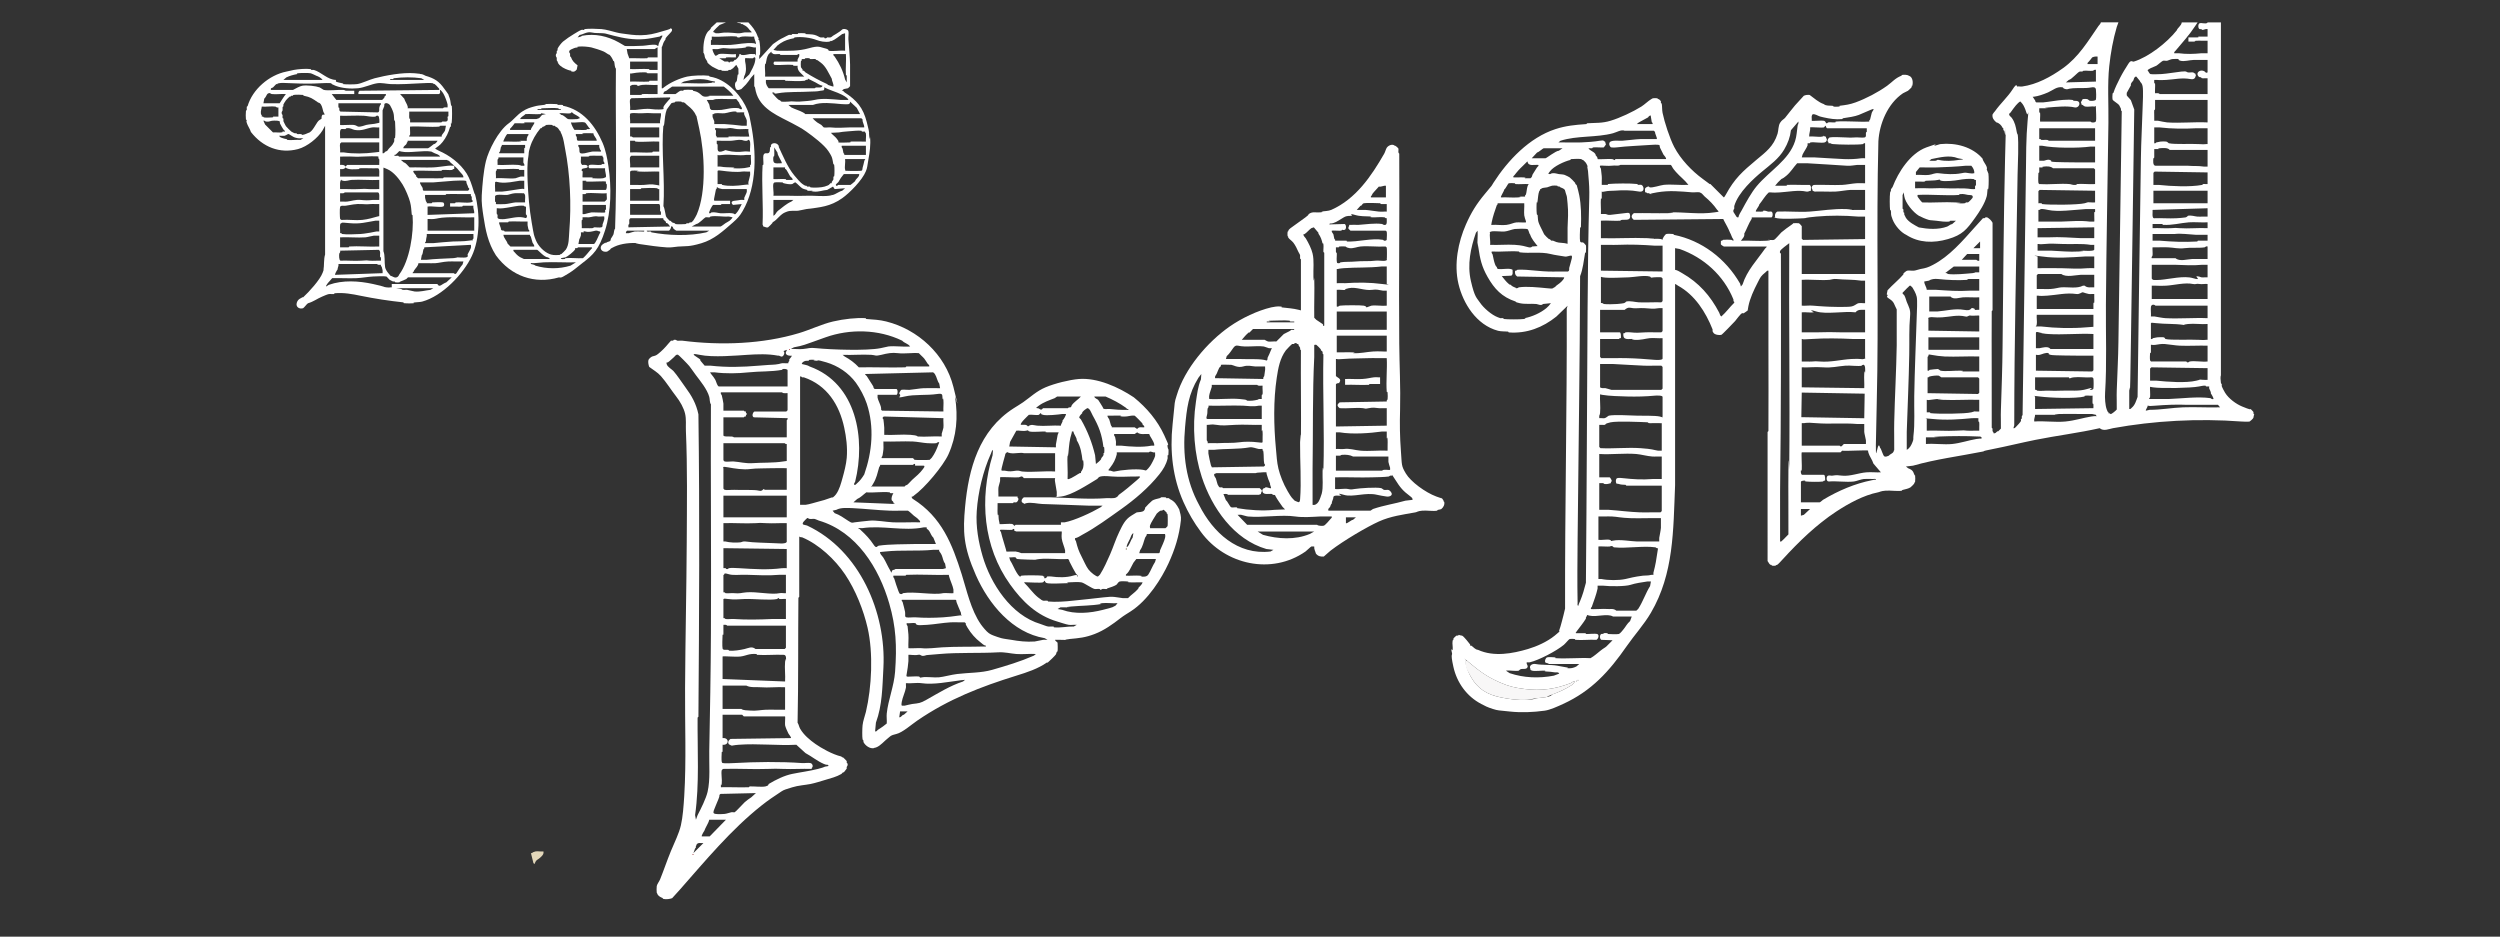 <?xml version="1.0" encoding="UTF-8"?>
<svg id="Layer_1" xmlns="http://www.w3.org/2000/svg" version="1.1" viewBox="0 0 3000 1124">
  <rect x="0" y="0" width="3000" height="1124" fill="#333333" stroke="none"/>
  <!-- Generator: Adobe Illustrator 29.3.0, SVG Export Plug-In . SVG Version: 2.1.0 Build 146)  -->
  <defs>
    <style>
      .st0 {
        fill: #e2d7ba;
      }

      .st1 {
        fill: #fff;
      }

      .st2 {
        fill: #e81c24;
      }

      .st3 {
        fill: #e21c24;
      }

      .st4 {
        fill: #f8f7f7;
      }
    </style>
  </defs>
  <path class="st0" d="M652.1,1021.7c.8,3.6-2,5.8-4.5,8s-4.1,1.9-5.5,5.5-1.2.4-2,.5l-3-12c1.6.5,1.9-.8,2.5-1s2.8-1,3-1c2.8-.5,6.6.4,9.5,0Z"/>
  <g>
    <g>
      <g>
        <path class="st1" d="M871.1,26.9l-7.5,3c-.7.4-7.3,7-7.5,7.5-.9,2,2.2,1.3,2.5,2.5,1.3-.1,2.8.2,4,0,8.1-1.5,14.1-.7,22,0,3.9.4,6.5-.8,9-1s5.7.2,8.5,0c-.4-1.5-2.2-2.3-3-3.5-1.7-2.4-3.5-4.1-6.5-5.5s-.6-.8-1-1-1.4.2-2,0-.6-.9-1-1c-2.2-.4-2.2,0-4.5-1h14c4.9,5.3,8.5,9.6,11,16.5s.9.6,1,1c.2.8-.2,2.1,0,3s.9.6,1,1c1,4.2,1.4,11.4,1,16s-.9.6-1,1c-.2,1.7.2,3.7,0,5.5l16.5-18c4.2-3,8-5.8,13-8,1.3-.6,4.9-2.7,6-3s2.1.2,3,0,.6-.9,1-1c1.9-.3,4.1.2,6,0s.6-1,1-1c2.3-.2,5.7-.2,8,0s.6,1,1,1c3.9.4,7.4,0,11,1s5.4,2.7,7,3,2.8-.2,4,0,.6.9,1,1c2,.6,2.7-.9,3-1,1.2-.2,2.8.3,4,0s2.4-1.6,3-2c2.6-1.4,5.6-3.4,8-5s2.4-2.3,4-3c2.1-.5,5.9.4,6.5,2.5s-.2,7.2,0,10c.7,9.1,1.8,20.9,2,30,.2,8.7-.2,17.3,0,26,0,.2-2.3,2.4-2.5,2.5-1.4.4-3.5.8-5,1l-2.5,2c1.9-.5,2.3,1.2,3.5,2,14.6,9.5,22.1,18.3,26.5,35.5s2.1,10.3,3,17,1,.6,1,1c.9,9.6-.5,18.5-2,27s-1.2,9.5-3,14c-4.3,10.8-19.6,26.2-28.5,32.5-14.4,10.1-26.4,10.9-43,13-2.4.3-7.7,1.8-10,2-4.6.4-8.8-.5-13,1s-5.4,2.6-6,3c-2.8,1.9-7.5,7.6-10,9s-1.3-.2-1.5,0,.3,1,0,1.5-5.1,5.4-5.5,5.5c-2.2.6-3.5-.9-5.5-1l-1-2.5c1-23.4-1.3-47.8,0-71,0-.4,1-.6,1-1,.2-3-.6-8.7,0-11s2.3-2.5,2.5-2.5c.8-.2,2.2.2,3,0,2.9-.8,2.1-4.7,2.5-6.5s.9-.6,1-1c.2-.6-.2-1.4,0-2,.9-3.3,6.9-3.5,9,0s-.1.7,0,1c5.2,11.2,11,25.3,19,35s9.3,10,11.5,11.5,2.3.8,3,1,.6.9,1,1c.8.2,2.1-.2,3,0s.6.9,1,1c4.4.6,13.2.2,17-1s4.3-1.6,5-2,1.3-1.6,2-2,1.3.2,1.5,0-.2-1,0-1.5,1.9-2.5,2-3c.2-.8-.2-2.1,0-3s.9-.6,1-1c.4-2.6.4-10.4,0-13s-.9-.6-1-1c-.6-2.8-1-6.5-2-9s-3.2-5.8-4-7c-5.1-7.7-18.5-17.8-26.5-23.5-5.6-4-11.3-7-17-10-15.6-8.3-35.8-16-42.5-34.5-1.1-3-1.4-4.8-2-8s-1-.7-1-1v-15.5l-4,4.5c-1.5,2.3-4.2,6-6,8s-3.7,3.6-5.5,5.5c-1.7.4-3,1.5-5,1s-3-5.2-2.5-7.5,1.9-2.6,2-3c.5-1.9.6-5,1-7s.9-.6,1-1c.3-2.1-.2-4.8,0-7l-2.5-4.5c-.4,0-3.1,3.3-4,4s-2.8,1.9-3,2c-.6.2-1.4-.2-2,0s-.6.9-1,1c-1.5.3-5.5.2-7,0s-.6-.9-1-1c-.9-.2-2.2.2-3,0s-7.1-3.5-8-4c-1.7-1-4-3.1-5.5-4.5-.2-2.2-2.3-4.3-3-6s-.5-4.8-2-6c-.4-8.1.5-18.8,5-25,1.2-1.7,3.9-2.9,4-5l7-6.5h11ZM1014.1,39.9l-3.5,1c-3.5,2.4-8.3,6.6-12,8s-1.4-.2-2,0-.6.9-1,1c-5.4,1-11.6-.3-16-2-6.8-2.6-17.8-4.2-26-3-.4,0-.6.9-1,1-6.1,1.2-10.8,2.6-16,6s-1.6,2.4-3,2l-5.5,6,4.5,1c13.5.2,25.7.5,38-3s13.1-1.3,19,0,4.2,2.8,5,3c5.2,1.1,13.9-.8,19.5,0v-21ZM905.1,43.9c-4.6.4-10-.6-14.5,0s-2.2,1.5-5,1-.6-1-1-1c-9.4-1.2-20.9.9-30.5,0-.1,1.1.2,2.5,0,3.5s-.9.6-1,1c-.2,1.7.2,3.7,0,5.5,7.8-.3,15.7.4,23.5,0s18.9-3.1,28-2c1.4.2,1.5.7,2.5,1,.2-3.3-2.3-5.9-2-9ZM862.6,64.9c5.4-1.2,14.6.9,20.5,0v4c-3.8.2-7.7-.3-11.5,0-.4,0-.6,1-1,1-2.4.2-5.1-.2-7.5,0l6.5,4c1.3.2,2.9-.3,4,0s.6.9,1,1c1.3.4,1.6-.9,2-1,.9-.2,2.2.2,3,0s1.3-1.5,2-2,.8.2,1,0c1.6-1.2,3.9-3.9,4.5-5.5s-.2-1.3,0-1.5c1.6-.5,2.1.9,2.5,1,3.9.7,7.2-.7,10-1s4.4.2,6.5,0l1,2v-10c-3.8.5-6.6-1.6-10.5-1s-.6.9-1,1c-6.6,1.3-19.1,1.9-25,1-3.8-.6-6.5.7-9,1s-4.4-.2-6.5,0c-.8.8,2.4,7.7,3.5,8,1.3.2,3.4-1.9,4-2ZM918.1,76.4c-.7,4.7.5,10.7,0,15.5h47c-3.6-4-8.6-6.5-8-13-1.4-.1-3.1.2-4.5,0s-.6-1-1-1c-6.9-.8-14.9.6-22,0-2.3-1-1.2-4,0-4h27.5c.1,0-.2-1.8,0-2.5s1.8-3.3,2-4-.1-1.7,0-2.5c-1.5-.5-2.3,1-2.5,1h-20c-.3,0-.6-1-1-1-2.2-.2-4.9.4-7,0s-.9-1.5-2.5-1l-.5-2c-.9,1.2-2.7,2.3-3.5,3.5-1.9,2.9-2.4,6.8-3,10s-.9.6-1,1ZM1015.1,64.9h-15c-.5,1.8.8,2,1.5,3,5.7,8.2,10.3,17.7,12.5,27.5l2,3.5c-.2-2.5.2-5.1,0-7.5s-1-.6-1-1c-.6-8.2.5-17.2,0-25.5ZM906.1,68.9c-1.6-.6-2.1.9-2.5,1-1.8.3-9.1-.4-9.5,0,.1,1.1-.2,2.5,0,3.5,1.2,5.8,2,12.7-1,18l-1,4.5,7-6.5c2.6-4.9,6.1-10.8,7-16s-.1-3.1,0-4.5ZM1000.1,103.9c.5-3.5-1.9-6.4-2-9.5-3.9-6.9-7.1-15-13.5-19.5s-1.3-1.6-2-2-2.3-.7-3-1-.6-.9-1-1c-1.7-.4-4.1.2-6,0s-.6-.9-1-1c-1.2-.2-3.8-.2-5,0s-.6.9-1,1c-.9.2-3.3-.2-3.5,0s.2,1,0,1.5-.9.6-1,1c-.2,1.3-.3,5.8,0,7s1.8,2.4,2,3-.2,1.3,0,1.5,1-.3,1.5,0c.7.4,1.3,1.5,2,2,8.4,5.3,17,9.9,26,14,.4.2.6.8,1,1,2,.5,4.2,1.7,6.5,2ZM987.1,102.9c-3.1-.5-5.8-2.5-8.5-4-2.4-1.3-5.4-2.6-8-4s-.6-.8-1-1l-.5,2c-1.8-.8-3.2,1-3.5,1-5.8.8-16.7.2-23,0-.3,0-.7-1-1-1-7.5-.2-15,.2-22.5,0,.1,1.1-.2,2.5,0,3.5s.8,2.6,1,3c.2.6,2,3.4,2.5,3.5h55c2.3-2.6,8,1.1,9.5-3ZM1018.1,119.9c-.3-1.1-1.6-2.4-2.5-3-6.8-5-14.4-6.8-22-10s-3.7-2.8-4.5-2c.5,4.7-1.8,3.4-4.5,4-4.7,1.1-7.2.7-12,1-12,.8-27.4-.1-39,2s-2.2.1-3,0c-1.2-.2-2.9-1.5-3.5-1-.9.8,1,2.4,1.5,3,1.3,1.6,4.4,4.9,6,6s.8-.2,1,0c.7.5,1.5,1.9,2,2,.9.3,7.9.2,9,0,3.5-.8,8.2.4,13,0,5.2-.4,13-.8,18-2,9.4-2.3,21.5-.7,31,0,3.1.2,6.4-.2,9.5,0ZM1032.1,136.9l-4-7.5-8-7.5c.3,1-.6,2.8-1.5,3-1.4.4-7.1.2-9,0-10.5-.9-24.2-2.8-34,1h-29.5l3.5,3c4.5,2.3,9.6,3.6,14,6s1.7,2,2,2h66.5ZM1033.6,141.9h-58.5c1.5,1.7,3.7,3.7,5.5,5s4,2.2,5,3,2.5,2.9,3,3c1.8.5,5.7-.2,8,0,8.2.8,15,.3,23,0,5.8-.2,11.7.2,17.5,0,.1-3.5-2.4-6.1-2-9.5-.5-.3-1.1-1.4-1.5-1.5ZM1038.1,157.9c-.2-.2-2.6.2-3.5,0s-.6-1-1-1c-1.8-.2-5.1-.2-7,0-6.2.7-14,.8-20,2l-9.5.5c2,2.4,5.2,4.6,7,7s1.7,2.4,2,3-.2,1.3,0,1.5c.5.5,11.5.1,13.5,0s.7-1,1-1c6.1-.3,12.4.2,18.5,0-.3-2.9.5-6.7,0-9.5s-.8-.6-1-1,.2-1.3,0-1.5ZM1039.1,174.9h-29c-.7,1.9.8,2.9,1,3.5.4,1.3.6,3.8,1,5s1.5.9,1,2.5h26v-11ZM938.1,195.9c1-.9-5.7-10.3-5-12.5l-4-6.5c-.2,3.1.3,6.4,0,9.5s-1,.6-1,1c-1,9.8,1.1,8.8,10,8.5ZM1038.1,190.9h-24c.6,3.5-.8,9.5,0,12.5s1.3,1.5,1.5,1.5c1.1.3,16.9.3,18,0,1.7-.5,1.2-2.7,1.5-3.5.9-2.9,1.3-5,2-8s1.5-.9,1-2.5ZM942.1,200.9h-14v14c4.7.3,9.8-.4,14.5,0,.4,0,.6,1,1,1,2.4.2,5.1-.2,7.5,0,.4-2.2-2-3-3-4.5s-2.7-5-4-7-1.6-1.3-2-2,.2-1.3,0-1.5ZM1031.1,208.9h-18.5c-1.1,1.5-2.5,3.1-3.5,4.5s-2.2,3.9-3,5-2.6,2.2-3,3,.4,2,1.5,1.5.7-1,1-1h15c.4,0,4.7-3.8,5.5-4.5.8-3.1,5.1-4.6,5-8.5ZM928.1,220.4c-1,3.5.7,10.5,0,14.5,6.1.2,12.4-.2,18.5,0s14.6.3,22,0c8.2-.3,18.3,1,26,0s.6-.9,1-1c1.2-.2,2.8.3,4,0,2.7-.6,7.8-4.4,11-5l3.5-3-12.5,1-2-3-7,4c-5.4.4-10.2,2.6-16,2s-.6-1-1-1c-1.9-.2-4.2.3-6,0s-.6-.9-1-1c-1.7-.5-4.4-1-6-2-2.3-1.5-5.5-5.2-8-7-1.2-.3-3.4,1.9-4,2-2.9.6-7.4-.3-10-1s-.6-.9-1-1c-1.4-.2-8.9-.3-10,0s-1.5,1.3-1.5,1.5ZM952.1,239.9h-24v19c2.8-1.2,3.1-4.2,5.5-6,5.1-3.8,10-8.4,16-11l2.5-2Z"/>
        <path class="st1" d="M794.1,105.9c1.5.4,1.6-.3,2.5-1,7.9-6.1,18.8-10.9,28-13,5.5-1.3,20-1.9,26-1,.4,0,.6.9,1,1,3.2.6,4.9.9,8,2,16.7,6.1,30.7,22.1,37.5,38.5,2.2,5.2,2.9,10.6,4,16,6.6,33.4,7.7,75-10,105-3.5,6-6.3,8.9-11.5,13.5-12.1,10.6-22.8,20.5-38,25s-17.8,3.2-28,4c-3.9.3-8.2,1.3-13,1-10.8-.7-22.3-2.4-33-4s-.6-1-1-1c-9.5-1-21.3.4-29,4s-3.7,2.6-6,4-2.7,1.9-3,2c-7.4,1.6-10.4-5.5-5-9s2.5-.7,3-1c1.9-1.1,1.1-1.2,4-2s2-2.7,2.5-3.5c.8-1.3,2.5-3.7,3-5,.8-2.1.5-5.4,2-7,2.3-63.2.4-128.1,1-192-1.7-1.9-1.4-5.7-2-8s-.8-.6-1-1c-1-2.8-2.5-5.2-4.5-7.5-2.3-.7-4.6-2.9-7-4-3.6-1.6-11.5-4.2-15-5-3.8-.8-10.9-1.5-15-1s-.6.9-1,1c-2.3.4-2.6,0-5,1s-5,1.9-5.5,3.5.9,2.6,1,3c.2.9-.2,2.2,0,3s.8.6,1,1c1.7,4.8,4,6.9,8,10l-1,5c-1.6,1.9-2.9,3.1-5.5,2.5s-.6-.9-1-1c-1.7-.4-2.2-.3-4-1-4-1.4-9.1-3.9-11.5-7.5s.2-.7,0-1c-.4-.7-1.9-2.6-2-3-.2-.8.2-2.1,0-3s-1.6-1.5-1-4,.9-.6,1-1c.2-.9-.2-2.2,0-3s.9-.6,1-1c.2-.6-.2-1.4,0-2,.9-2.2,4.6-6.9,6.5-8.5,3.6-2.9,9-6.7,13-9,2-1.2,7.3-4.5,9-5s2.1.2,3,0,.6-.9,1-1c4.5-.7,15.2-.4,20,0,6,.5,12.4,2.6,18,4s7.6,1.3,12,2c8.3,1.2,15.1,1.8,24,1,8.1-.7,17-3.7,25-6s1.5-2.7,4-2,1.9,2.3,1.5,3.5c-1.8,2.5-5.4,5.7-7,8s.2.8,0,1c-2.3,3.4-2.9,4.3-4,8s-1,.7-1,1v50.5ZM795.1,42.9c-1.8-.8-3.1.9-3.5,1-5.7,1-12.6,2.6-18,3-13.5,1.1-24.8-.9-37-4s-9-2.6-13-3-8.7.2-14-1-10.3,2.7-14,3l-2.5,3c1.9-.4,4.2-.8,5.5-2,15.3-2.9,30.5.4,44,8s5.6,3.9,6,4c3.1.9,18.6.2,23,0s10.7-1.9,16-1c.4,0,.9,1.5,2.5,1,.1-4.2,3.3-7.8,5-12ZM785.6,58.9h-33.5l1,5.5,2,5.5c7.1-.3,14.4.4,21.5,0,.4,0,.6-1,1-1,3.8-.2,7.7.2,11.5,0v-12c-.3-.3-3.1,1.9-3.5,2ZM789.1,73.9h-33v9c7.4.3,15.2-.5,22.5,0,.4,0,.6,1,1,1,3.1.2,6.4-.2,9.5,0v-10ZM789.1,87.9c-3.8-.2-7.7.2-11.5,0s-.6-1-1-1c-5.9-.3-11.7,0-17,1s-2.4-.1-3.5,0v10c7.4-.3,15.2.5,22.5,0,.4,0,.6-1,1-1,3.1-.2,6.4.2,9.5,0v-9ZM858.1,97.9l-5.5-1c-10.4-3.6-21.8-1.5-32,1l-3.5,2c10.3-.5,21.2.7,31.5,0s3.5-.9,6-1,3.7.8,3.5-1ZM789.1,101.9c-5.9.5-12.8-.7-18.5,0s-2.2,1.5-5,1-.6-1-1-1c-1.5-.2-4.6-.2-6,0s-.9,1.5-2.5,1v11c4.1-.2,8.4.2,12.5,0s.7-1,1-1c6.5-.3,13,.2,19.5,0v-11ZM880.1,114.9c-3.2-4.4-7.5-7.9-11.5-11h-62c-2.6,1.5-4.7,3.4-7,5s-.8-.2-1,0c-1.2.9-2.8,2.3-2.5,4h14.5c.4,0,4.4-3.6,6-4s2.1.2,3,0,.6-.9,1-1c2-.3,8.1-.3,10,0s.6.9,1,1c1.9.5,4.2.9,6,2,4.4,2.5,4.7,5.9,11,5s.7-1,1-1h30.5ZM804.1,116.9l-46.5,1c-.3.5-1.4,1.1-1.5,1.5-.8,3,.6,9,0,12.5,2.1-.2,4.4.2,6.5,0,6.3-.7,13.2-1.9,19-1s14,.5,14.5,0-.2-1.8,0-2.5c.5-1.7,5-6.8,6.5-8.5s1.9-1.3,1.5-3ZM890.1,130.9c1.4-1.4-3.3-5.7-3-7.5l-3.5-4.5c-7.9.3-16.1-.5-24,0s-.6,1-1,1c-3.5.2-7-.2-10.5,0l3,5.5,1,5c.5.3,1.1,1.4,1.5,1.5,1.5.4,10,.2,12,0,6.6-.8,12.8-3.2,21-2,.2,0,2.4,2,3.5,1ZM810.6,121.9c-.4,0-.6.9-1,1-1.1.3-2.7.3-4,1l-5.5,7.5c-2.1,5.7-2.2,10.8-3,17s-1,.6-1,1c-2.8,31.1,2.1,66.4,0,98,1.1,1.9,1.5,4.8,2,7s.6,3.6,1,5,3.8,5,4.5,5.5.8-.2,1,0c.7.5,1.3,1.6,2,2s2.3.7,3,1,.6.9,1,1c1.8.4,10,.3,12,0s.6-.9,1-1c.9-.2,2.2.2,3,0s.6-.9,1-1c.6-.2,1.4.2,2,0s2.1-2,2.5-2.5c.9-1.2,3.3-5.4,4-7,11.9-27.3,9.4-74.4,3-103s-2.1-11.2-4-16-5.8-8.6-9.5-11.5-2.9-3.2-5-4-1.4.2-2,0-.6-.9-1-1c-1.4-.2-5.6-.2-7,0ZM893.1,134.9c-.3-.3-6.9.1-8.5,0s-.6-1-1-1c-5.8-.6-9.3,1.4-14,2-3.4.4-7.6-.5-11,0s-1.8,1.8-3.5,1c.1,1.1-.2,2.5,0,3.5s1.8,4.2,2,5-.1,2.4,0,3.5c4.1.2,8.4-.2,12.5,0,6.3.4,14.7,1.2,21,2,1.7.2,3.7-.2,5.5,0-.2-2,.3-4.6,0-6.5s-2.5-5.3-3-7,.2-2.3,0-2.5ZM756.1,147.9h36c-.6-4.4,1.6-7.6,1-12-3.1-.2-6.4.2-9.5,0-5.8-.4-7.4-.3-13,0s-10.4-.7-13,0-1.5,1.3-1.5,1.5c-.7,2.6.5,7.6,0,10.5ZM791.1,152.9h-35v11c1.8-.8,3.3,1,3.5,1h31.5v-12ZM898.1,154.9c-4.4-.3-9.1.4-13.5,0-3.9-.3-6.9-1.9-11-1s-14.9-.6-15.5,0c-.6,1.6.9,2.1,1,2.5.3,1.8-.3,4.2,0,6s1.5.9,1,2.5c4.1-.2,8.4.2,12.5,0s.7-1,1-1c8.4-.4,17.1.3,25.5,0-.3-3.1-1.5-5.8-1-9ZM899.1,167.9c-1.6-.5-2.1.9-2.5,1-3.2.6-5.5-.9-7-1-4.4-.4-8.5.8-12,1-5.8.3-11.7-.2-17.5,0,.1,1.1-.2,2.5,0,3.5s1,.6,1,1c.5,3.8-1.7,9.9,4.5,8.5s2.7-2.5,8-1,13.9,1.7,18,1,8.1.4,8.5,0c-.4-3.5.6-8.1,0-11.5s-1.5-.9-1-2.5ZM756.1,168.9v14c8.6-.5,17.9.7,26.5,0,.4,0,.6-1,1-1,2.4-.2,5.1.2,7.5,0v-12c-9.2-.6-19.4.9-28.5,0-.4,0-.6-1-1-1-1.7-.2-3.7.2-5.5,0ZM861.1,185.9v14c1.1.1,2.5-.2,3.5,0,5.2,1,8.5.7,14,1s.7,1,1,1c5.9.3,12.7.4,18-1s2.3.2,2.5,0-.2-1.8,0-2.5.9-.6,1-1c.5-3.5-.4-7.9,0-11.5-1.8.2-3.8-.2-5.5,0-9.5,1.3-18.9-1-28,0s-4.4-.2-6.5,0ZM791.1,186.9h-33.5c-.1,0-1.5,1.3-1.5,1.5-.8,3,.6,9,0,12.5h35v-14ZM791.1,205.9c-7.7-.4-15.9.5-23.5,0s-.6-1-1-1c-1.9-.2-7.6-.4-9,0s-1.5,1.4-1.5,1.5v15.5c5.5-.2,11,.3,16.5,0s8.2-1.4,15,0,2.4-.1,3.5,0v-16ZM861.1,204.9v16c1.4.2,3.2-.2,4.5,0s.6.9,1,1c8.2,1.9,17.8,1.1,26,0s3.7.2,5.5,0c.1-1.1-.2-2.5,0-3.5.4-2.1,1.7-5.9,2-8s-.1-3.1,0-4.5c-3,.3-6.6-.4-9.5,0-6.7,1-16.7,0-24-1s-3.7.2-5.5,0ZM896.1,226.9h-29.5c-.2,0-3-.8-4-1s-.9-1.5-2.5-1c.5,1.6-.9,2.1-1,2.5-.6,3.6-1.3,6.7-2,10s.1,2.4,0,3.5h19v4c-3.1.2-6.4-.2-9.5,0s-.6,1-1,1c-3.3.2-6.7-.2-10,0-1.3,1.2-5.5,9-4.5,10,1.6.6,2.1-.9,2.5-1,4.2-.7,8.1.8,11,1,4.4.3,9.9-.6,14,0s1.6,1.7,4,1c3.5-3.4,5.3-7.7,7.5-12l-10.5,1c-2.9-2.7-1.8-4.7,2-5,2.8-.2,4.8-.7,7-1s4.2.3,4.5,0-.2-1.8,0-2.5c.5-1.7,2.7-5.4,3-7s-.1-2.4,0-3.5ZM791.1,226.9c-1.6.5-2.1-.9-2.5-1-4.2-.7-14.3-.2-19,0-.3,0-.6,1-1,1-4.1.2-8.4-.2-12.5,0v14h35v-14ZM793.1,257.8c-.1-1.1.2-2.5,0-3.5s-1-.6-1-1c-.2-1.9.7-8.5-1.5-8.5h-34.5v13h37ZM830.1,271.8h34.5c.9,0,4.9-3.3,6-4s4-2.2,5-3,2.8-2.6,3.5-4l-4.5-1c-7.9.6-15-1.3-22,0-.4,0-.6.9-1,1-1.5.3-3.7-.4-5,0s-8.2,8-11,8l-5.5,3ZM796.1,261.8h-39.5c-2.5,1.6-1.1,4.1-1.5,6.5s-.9.6-1,1c-.2,1,.1,2.4,0,3.5l50-1c-.6-1.2-2.5-3.4-3.5-4s-1.3.2-1.5,0,.3-1,0-1.5c-.6-1-2.4-2-3-3s.2-1.3,0-1.5ZM851.1,276.8h-39.5c-.2,0-3.1-1.9-3.5-2.5-.6-1-.4-3.1-3-2.5.8,1.5-1.6,5-2.5,5h-26.5c0,2,3.1.8,4.5,1s.6.9,1,1c20.6,3.9,45.6,4.7,66,0l3.5-2ZM773.1,276.8h-20.5c-.6,0-1.9,2.1-1.5,3,1.1-.1,2.5.2,3.5,0,1.5-.3,5.7-1.9,7-2,2.5-.3,5.4,0,8,0s3.7.7,3.5-1Z"/>
        <path class="st1" d="M653.6,124.9c3.8-.3,10.2-.3,14,0s.6,1,1,1c1.9.2,4.1-.3,6,0s.6.9,1,1c23.4,4.7,38.5,23.5,47.5,44.5,3.8,8.9,5.6,18.6,7,28,3.8,25.1,3.4,54-4,77s-13.8,29-27.5,39.5c-5.3,4.1-10.6,8.8-16,12s-7.3,4.5-9,5-2.2-.2-3,0c-29,8.4-57.3-1.5-75.5-26.5-9.6-15-12.5-30.5-15-47-1.2-8-2.5-16.3-2-25,.8-13.3,2-28.5,5-41s14.7-36.4,27.5-45.5c5.1-3.6,10-10.1,16-14s9.5-4.7,14-6,7-1.4,12-2,.6-1,1-1ZM669.6,129.9c-4.9-.7-12.7,0-18,0s-.6,1-1,1c-1.7.2-3.7-.2-5.5,0v1h28v-1c-1.8.8-3.2-1-3.5-1ZM696.1,141.9c-2.3-3.5-6.9-4-9.5-7-1.1-.6-1.5.9-2,1-3.6.8-9.6-.6-13.5,0l2.5,2c2.5-.2,6.6,4.6,8,5s9.1.2,11,0,1.9-1.3,3.5-1ZM624.1,142.9h19.5c.2,0,1.9-.7,3-1s2.9-3.3,4-4l4.5-1-5.5-1c-.4,0-.6,1-1,1-5.8.5-12.1-.4-18,0-2,2.2-5.1,2.9-6.5,6ZM612.1,155.9h25c-.6-2,5.2-7.9,4-9-3.5.2-7-.2-10.5,0s-.6,1-1,1c-4,.3-8-.2-12,0-1.2,1.8-2.6,3.3-4,5s-1.9,1.3-1.5,3ZM701.6,146.9c-3.9-1.1-12,.8-16.5,0,.2,1.8,3.4,8.7,4.5,9,4.2-.3,8.9.4,13,0s.6-.9,1-1c1.3-.2,3.7.6,4.5-.5-2.1-1.2-4.6-7-6.5-7.5ZM655.6,149.9c-.3,0-2.4,1.7-3,2s-.8-.1-1,0c-1,.6-1.6,2.4-3,2-5.5,6.7-10.1,14.5-12.5,22.5s-1.3,7.2-2,11c-1.6,8.7-1.3,19.5-1,29,.6,16.7,2.2,35,5,51s2.4,14.4,5,21,9.7,14,16.5,16.5,1.4-.2,2,0,.6.9,1,1c1.5.3,7.7.3,9,0s.6-.8,1-1,.8.1,1,0c.8-.5,5-4.7,5.5-5.5,3.9-5.9,3.4-14,4-21,2.7-33.3,1.1-69-5-100-1.2-6-1.7-11.5-4-17s-1.6-1.2-1-3c-1.9-1.6-2.4-3.9-4.5-5.5s-.8.2-1,0c-.7-.5-1.5-1.9-2-2s-1.4.2-2,0-.6-.9-1-1c-1.3-.2-5.8-.3-7,0ZM693.6,168.9h22.5c-.1-3.5-4-5.6-4-9-3.8.2-7.7-.3-11.5,0s-.6,1-1,1c-2.8.2-5.7-.2-8.5,0-.8,1.8.9,3,1,3.5.3,1.2-.5,3.9,1.5,4.5ZM634.1,160.9h-25.5c-1.2,1-5.1,8.5-4.5,9,6.1-.3,12.5.4,18.5,0s.6-1,1-1c1.6-.1,8.2.3,8.5,0s-.2-1.8,0-2.5.7-2.2,1-3,1.5-.9,1-2.5ZM630.1,173.9h-28c.5,1.6-.8,1.9-1,2.5-.4,1.2-.6,3.8-1,5s-1.5.9-1,2.5h30c.2-1.8-.2-3.8,0-5.5s.9-.6,1-1c.2-1-.1-2.4,0-3.5ZM719.1,173.9h-25c-.8,1.7,1,3.2,1,3.5.7,5-1.3,7.7,6.5,6.5,2.1-.3,7-1.8,9-2,3.4-.3,7.1.2,10.5,0,.5-1.6-.8-1.9-1-2.5s-.8-2.4-1-3,.2-2.3,0-2.5ZM726.1,201.9h-18.5c-1.4,0-2.2-3.5,0-4,3.4-.8,9.1.5,13,0s.6-.9,1-1c1-.2,2.4.1,3.5,0,.8-1.8-.9-3.1-1-3.5-.2-1.2.2-2.8,0-4s-1.5-.9-1-2.5c-4.8.2-9.7-.3-14.5,0s-.6,1-1,1c-3.5.2-7-.2-10.5,0,.3,2.3-.4,5.3,0,7.5s1.5.9,1,2.5c1.8.1,6.3-.7,7,1.5,1.1,3.4-6.3,1.6-7,4s.9,1.6,1,2c.3,1.5-.4,7.1,0,7.5,3.5.2,7-.2,10.5,0s.6,1,1,1c3.5.2,9.7.5,13,0s1.8-1.8,3.5-1c.6-4.1-1.4-7-1-11ZM628.1,188.9h-30c.5,1.6-.9,2.1-1,2.5-.3,1.9.2,4.5,0,6.5,8,.5,16.6-.7,24.5,0s.6,1,1,1c2.1.2,4.4-.2,6.5,0,.8-1.7-1-3.2-1-3.5-.3-2,.2-4.4,0-6.5ZM629.1,203.9c-1.8-.2-3.8.2-5.5,0s-.6-1-1-1c-8.4-.8-17.9.6-26.5,0,.5,1.6-.9,2.1-1,2.5-.4,2.5.3,5.9,0,8.5,7.4-.7,16.2.9,23.5,0,.8-.1,5.1-1.9,6-2,1.4-.2,3.1.1,4.5,0v-8ZM629.1,216.9c-1.8.2-3.8-.2-5.5,0-7.4,1-15.5,3.2-24,2s-1.7-1.6-4-1-1.4,1.5-1.5,2.5c-.4,2.9.3,6.5,0,9.5,2.8-.2,5.7.2,8.5,0,6.6-.6,14.4-2.1,21-3s3.7.2,5.5,0v-10ZM699.1,227.9h27.5c1.7,0,1.7-5,1.5-6.5s-.9-.6-1-1c-.2-.7.2-2.3,0-2.5-.8-.8-19,.4-22.5,0s-.6-.9-1-1c-1.4-.2-3.1.1-4.5,0v11ZM629.1,231.9c-3.8.2-7.8-.3-11.5,0s-7.2,1.9-9,2c-3.7.3-8.6-.6-12,0s-.9,1.6-2.5,1c.2,2.1-.3,4.5,0,6.5s.9.6,1,1c.2.7-.2,2.3,0,2.5.4.4,9.8.1,11.5,0,2.9-.2,9.1-1.8,12-2s7.7.2,11.5,0c-.3-2.6.4-6,0-8.5s-1.5-.9-1-2.5ZM699.1,241.9h26.5c.2,0,2.5-2.3,2.5-2.5.5-1.9-.4-5.3,0-7.5-7.7.7-17-.9-24.5,0-.4,0-.6.9-1,1-1,.2-2.4-.1-3.5,0v9ZM727.1,245.9h-28v11c.8-.1,1.8.2,2.5,0,1.9-.5,6.3-1.8,8-2,2.7-.2,15.9.6,16.5,0s-.2-1.8,0-2.5.9-.6,1-1c.3-1.7-.2-3.7,0-5.5ZM631.1,247.9c-1.6.5-2.1-.9-2.5-1-1.4-.2-4.5-.2-6,0-5.9.7-13,2.4-19,3s-5.1-.2-7.5,0c.2,2.1-.3,4.5,0,6.5s.9.6,1,1c.2,1.2-.3,2.9,0,4,.6,2,6.4,1.7,8.5,1.5,6.6-.7,14.7-3.3,22-2s1,1.6,3,1,1.9-2.3,1.5-3.5-.9-.6-1-1c-.3-1.8.4-9.1,0-9.5ZM725.1,259.8c-.4-.4-6,.3-7.5,0-4.1-.9-7,.6-11,1-1.5.1-7.2-.3-7.5,0s.2,1.8,0,2.5-.9.6-1,1c-.4,2.9.3,6.5,0,9.5,4.1-.2,8.4.3,12.5,0s.6-1,1-1c2.8-.2,7.8.6,10,0s1.2-2.7,1.5-3.5c.5-1.6,1.7-4.5,2-6s-.1-2.4,0-3.5ZM605.6,277.8h29.5c.6-1.6-.9-2.1-1-2.5-.3-1.7-.8-3.7-1-5s.1-3.1,0-4.5c-7.4.3-15.1-.4-22.5,0-.4,0-.6,1-1,1-3.5.2-7-.2-10.5,0-1,1,2.5,6.9,2,8.5,1,1.9,2.4,1.1,3.5,1.5s.6.9,1,1ZM694.1,292.8h18.5c1.6,0,5.7-9.5,6.5-11.5s1.7-1.5,1-3.5c-2,0-3.2-1.5-5.5-1-4.2,1-8.1,2.1-12,1s-1.6.9-2,1c-1,.2-2.4-.1-3.5,0-.1,1.1.2,2.5,0,3.5s-1.3,4-2,5l-1,5.5ZM636.1,281.8h-32c.4,4.1,4,6.7,5,10.5.8.5,3.1,3.5,3.5,3.5h28.5c.3-1.8-1.5-3.3-2-4.5-.7-1.7-1.3-5.2-2-7s-1.5-.9-1-2.5ZM710.1,296.8h-16.5c-.3,0-.6.9-1,1-.7.2-2.3-.2-2.5,0s.3,1,0,1.5c-1.4,2.5-8.9,8.5-11.5,9.5l-5.5,1c-.3,1.7,3.6,1.1,4.5,1s.6-1,1-1c6.6-.7,14.3.5,21,0,3.5-3.1,6.1-6.6,9-10s1.9-1.3,1.5-3ZM644.6,299.8h-28.5c-.4,1.7.7,2,1.5,3,2.7,3.2,5.2,5.5,9,7s.7,1,1,1h32.5l-2.5-2c-4.1.4-11.6-8.6-13-9ZM691.1,314.8c-12.8.4-25.7-.6-38.5,0-3.3.1-7.8.9-12,1s-3.7-.7-3.5,1c1.9.4,4.2.8,5.5,2,13.4,4.1,28.6,4.1,42,0l6.5-4Z"/>
        <path class="st1" d="M403.1,95.9v2c2.6,1.1,4.8,1.4,7.5,2s.6.9,1,1c3.3.5,13.7.5,17,0,5.6-.8,14.5-5.3,21-7,13.2-3.4,33.4-7.2,48-6s.6,1,1,1c2.2.2,4.8-.3,7,0s4.1,1.7,5,2c10.6,3.1,16.2,6.5,22.5,15.5.8,1.2,4.8,6.3,5,7,.4,1.4.4,1.7,1,3,1.4,3.4,1.4,5.5,2,9s1,.6,1,1c.5,4.4.5,15.6,0,20s-.9.6-1,1c-.2,1.2.2,2.8,0,4s-.9.6-1,1c-1.9,6.6-4.8,12.8-9,18s-6.1,5.3-9,8l4.5,2.5c12.6,5.4,25.6,14.9,33.5,27.5,3.7,6,6,13.4,8,20s1.7,3.8,2,5c6.1,22.8,6,52.7-4,74s-35.3,48-59.5,54.5c-2.8.7-6.2.6-9,1s-.6,1-1,1c-3,.3-7.9.2-11,0s-.6-1-1-1c-18-1.9-34.8-4.5-52-8-9.6-2-20.1-4-31-3-.4,0-.6,1-1,1-1.9.2-4.1-.3-6,0s-5.9,2.1-8,3c-6.2,2.6-10.4,6.1-17,8-1.1.3-4.9,5.7-6,6-4.6,1.3-8.9-1.6-7.5-6.5s5.5-5.6,6.5-6.5.8.2,1,0c7.2-6.6,20.4-21.1,23.5-29.5s1-2.8,1-3c1.1-6.1.2-13.3,2-19v-154.5l-3,5.5c-5.7,9.3-18.6,19.6-29.5,22.5-21.9,5.8-42.4-2.4-56.5-20.5-1.1-3.7-4-7.5-5-11s.2-2.1,0-3-.9-.6-1-1c-.3-2.3-.3-7.7,0-10s.9-.6,1-1c.2-1.2-.2-2.8,0-4s.9-.6,1-1c5.8-20.2,25.9-37.4,46.5-41.5,2.6-.5,6.4-1.5,9-2,5.1-.9,14.6-1.8,20-1,.4,0,.6.9,1,1,.9.2,2.2-.2,3,0,8.8,2.5,16.6,11.9,26.5,12ZM387.1,95.9c-1.7-2.4-4.8-4.1-7.5-5-1.5-.7-5.7-2.8-7-3-2.6-.5-12.3-.4-15,0s-.6.9-1,1c-4.6.9-8.7,1.9-13,4l-3.5,3h47ZM468.1,95.9h41l-3.5-2c-10.6-1.5-22.4-1.4-33,0-.4,0-.6.9-1,1-1.3.2-3.7-.9-3.5,1ZM425.1,112.9h-27l5.5,7h55c.7-.9,1.8-1.6,2.5-2.5s-.2-.8,0-1c.8-1.2,2.5-1.6,2-3.5h-33c-.2-1.8,0-2.9,1.5-4l95.5-1c.4-1.7-.7-2-1.5-3s-3.1-3.5-4-4-.7.1-1,0-.6-.9-1-1c-2.6-.6-10.8-.2-14,0-11.7.6-24.6,1.5-37,1-4.6-.2-10.6-1.8-16-1-7.2,1.1-15.3,5.2-23,6-8.7.9-19.4,0-27-3s-4.1-2.8-5-3c-2.5-.5-10-.2-13,0-11.4.7-22.6.5-34,0s-12.4-.6-16,0-.6.9-1,1c-.6.2-1.4-.2-2,0s-3,3.2-4,4-3.2.4-2.5,3h26.5c2.8-1.6,8.3-4.5,11-5,5.4-1,16.4.3,21,2,1.1.4,4.1,2.8,5,3,5.4,1.2,16.6-.3,23,0s.6,1,1,1c4.1.2,8.4-.2,12.5,0v4ZM526.6,112.9h-46.5l5,5.5c.9,3.2,3.3,6.3,4,9s-.1,1.7,0,2.5h42.5c1.2-1.7,3.5-.8,5.5-1-.1-1.1.2-2.5,0-3.5-.6-3-3.2-10-5-13s-2.6-3.1-3.5-4.5c-1.2.4-.2,2.5-.5,3.5s-1.3,1.5-1.5,1.5ZM316.1,123.9h19.5c2.6-3.7,4.5-7.5,7.5-11-5.2-.5-11.4.6-16.5,0s-.6-.9-1-1c-6.3-1.2-4.9,3.2-8.5,6.5l-1,5.5ZM389.1,137.9c1-1-.9-3.1-1-3.5-.9-3-1.4-6.5-3-9s-2.7-1.9-3.5-2.5c-6.9-4.8-9-6.4-17-8-.4,0-.6-.9-1-1-2.1-.3-9-.4-11,0s-.6.9-1,1c-.6.2-1.5-.2-2,0s-.6.8-1,1-.8-.1-1,0c-.8.5-3.8,3.6-4.5,4.5s-2.7,4.2-3,5,.2,1.4,0,2-.9.6-1,1c-.2,1.2.2,2.8,0,4s-1.6,1.5-1,4,.9.6,1,1c.2,1.2-.3,2.9,0,4s.9.6,1,1c.2.9-.2,2.2,0,3s2.8,5.7,3,6c.7,1,5.5,5.8,6.5,6.5s3.6,1.9,4,2c.6.2,1.4-.2,2,0s.6.9,1,1c2.1.4,4.7-.9,6,1,3.3-.2,6.1-2.1,9-3,5.4-3.6,8.2-12.9,12-15s1.6-1.4,2.5-4.5,2.9-1.4,3-1.5ZM457.1,123.9h-51c.1,1.4-.2,3.1,0,4.5s.9.6,1,1c.4,1.6-.7,3.2,1.5,4.5l45,1c2.4-1.4,1.1-3.5,1.5-5.5s.8-2.4,1-3,1.5-.9,1-2.5ZM459.1,183.9c1.9.5,2.3-1.2,3.5-2s1.6,0,2.5-1.5c1.9-3,4.4-4.6,6-7s1.9-3.8,2-4c.2-.8-.2-2.1,0-3s.9-.6,1-1c.6-4.2.4-14.6,0-19s-1-.6-1-1c-.4-3.2-.1-6.9-1-10s-3-7.5-4-9-3.3-3.1-5.5-2.5-1.2,2.7-1.5,3.5-2,4.7-2,5v51.5ZM330.6,127.9c-5-.7-11.4.5-16.5,0-.2,3-1.5,5.3-1,8.5s.9.6,1,1c.2.7-.2,2.3,0,2.5s1-.2,1.5,0,.6.9,1,1c2.2.4,7.6.2,10,0s.6-1,1-1c2.1-.2,4.4.2,6.5,0v-11c-1.8.8-3.2-1-3.5-1ZM538.1,133.9h-47c.2,2.4-.3,5.1,0,7.5s.9.6,1,1c.2,1.4-.1,3.1,0,4.5h37.5c.3,0,.6-.9,1-1,1.9-.3,5.9.8,6.5-1.5s-.2-2.8,0-4,1-.6,1-1c.2-1.7-.2-3.7,0-5.5ZM455.1,147.9c.3-.3.5-8.4-1.5-9s-2.7.9-3,1c-4.8.8-10.1-.8-14-1-9.4-.5-19.1.3-28.5,0v11c.6.6,13.8-.4,16.5,0s4.4,1.9,5,2c3.2.6,7.2-1.3,10-2,4.5-1,8.6-.8,13-2s2.3.2,2.5,0ZM342.1,157.9c0-1.1-1.5-1.7-2-2.5-1.2-1.9-3-4.8-4-7s.2-1.3,0-2c-.6-2.1-7.3-1.7-9.5-1.5s-3.7,1.5-7,1-1.8-1.8-3.5-1l2,4.5,9.5,9.5c3.2-.3,6.9.4,10,0s.6-.9,1-1c1-.2,2.4.1,3.5,0ZM491.1,163.9h39c.1,0-.2-1.1,0-1.5.9-1.7,3.2-3.9,4-6l1-5.5c-2.1.2-4.4-.2-6.5,0s-.6,1-1,1c-11.4,1-24-.7-35.5,0-.4.4.3,7.7,0,9.5s-1.6.9-1,2.5ZM408.1,165.9h47v-13c-2.7.3-5.9-.4-8.5,0-6.6,1-12.2,4.6-21,3-3.3-.6-4.7-2.7-10-2-.4,0-.6.9-1,1-1.5.2-3.7-.4-5,0-2.6.7-1.2,8.4-1.5,11ZM364.1,165.9c-2.1-.2-4.5.3-6.5,0s-3.2-.8-4-1c-1.6-.4-5.2-3.1-7-4h-1c-.7.5-3.6,1.9-4,2-1.9.3-4.5-.2-6.5,0,.5,2,3,2.5,4.5,3s2.2.6,4,1,.6.9,1,1c4.8.7,11-.5,16,0l3.5-2ZM525.1,168.9h-36c.5,1.6-.6,1.7-1,2.5s.1.8,0,1c-1.1,1.9-4.4,3-4,5.5h29.5c.8,0,5.9-4.2,7-5s.8.2,1,0c1.2-.9,2.8-2.6,3.5-4ZM455.1,170.9h-45.5c-.1,0-1.5,1.3-1.5,1.5-.7,2.6.5,7.6,0,10.5,1.4.1,3.1-.2,4.5,0,11.3,1.8,25.6,1.5,37,0s3.7.2,5.5,0v-12ZM528.1,187.9c-1.1-2.4-4.3-3.1-6.5-4s-3.5-1.9-4-2c-9.9-1.8-26.7,2.1-36,0s-.6-.9-1-1c-2.1-.6-4.6,5.5-7.5,5-.1,1.9,3.1.8,4.5,1s.7,1,1,1h49.5ZM454.1,187.9c-.7-.7-16.9-.2-19.5,0-5.3.3-6.7.3-12,0-4.8-.3-9.7.2-14.5,0v10c2.8,0,4.8-.5,6.5,2l2-2h38.5c-.2-2.1.3-4.5,0-6.5s-.9-.6-1-1c-.2-.7.2-2.3,0-2.5ZM545.1,198.9c-1.5-1.3-1.9-1.8-3.5-3s-2-2.4-3-3-.7.1-1,0c-.4-.2-.7-1-1-1h-55.5l3.5,3c2.8.7,4.7,4.1,7,6,9.3-.3,18.7.4,28,0,5.2-.2,12.8-1.5,18-2s5.1.2,7.5,0v4c-1.6-.5-2.1.9-2.5,1-3.1.5-7.6-.2-11,0s-.6,1-1,1c-10.8.6-22.1-.5-33,0-1.1,0-2.2,0-1.5,1.5s2.1,2.8,3,4-.2.8,0,1c.7.9,1.8,1.6,2.5,2.5,10-.2,20,.3,30,0,.3,0,.7-1,1-1,7.8-.2,15.7.2,23.5,0,.1-3-2.5-4.5-4-6.5-2.5-3.3-3.7-4.5-7-7.5ZM455.1,211.9c-.3-2.5,1-9.3-1.5-10-7.3.3-14.7-.3-22,0-.3,0-.6,1-1,1-4.8.3-13,1.1-16-2-1.7,2.5-3.7,2.1-6.5,2v9h47ZM460.1,201.9v99.5c2.2,5.3,1,13.2,2,19s.9.6,1,1c.2.6-.2,1.5,0,2,.8,2.1,3.7,5.5,5.5,7.5,2.5.5,4.3,2.7,7,2s3.1-2.9,3.5-3.5c12.4-16.6,17.7-49.9,16-71,0-.4-1-.6-1-1-.6-5.6-.6-9.7-2-15s-5.4-15.2-9-21-10.4-15.1-18.5-18.5-2.9-1.2-4.5-1ZM455.1,215.9c-11,.6-22.6-.7-33.5,0-2.4.2-6.3,1.8-10,1s-.6-.9-1-1c-3.7-1-2.3,8.4-2.5,11,7.4-.3,15.1.5,22.5,0s6.7-.3,12,0,8.4-.2,12.5,0v-11ZM508.6,228.9h53c.3,0,1.8-1.6,1.5-2.5s-.9-.6-1-1c-.7-2.3-1.1-2.9-2-5s.3-3-1.5-3.5-11.2-.2-14,0c-7.5.4-17.5,1.6-25,2-5.1.2-10.4-.2-15.5,0-.8.8,2.5,5.4,3,6.5s-.3,3,1.5,3.5ZM455.1,239.9c-.2-2.3.9-8.3-1.5-9h-40c-1.2,1.7-3.5.8-5.5,1v10c2.8-.2,5.8.3,8.5,0,5.3-.6,9.6-2.5,16-2,6.6.6,8.3.7,15,0,2.4-.2,5.1.2,7.5,0ZM531.6,247.9c-4.4,1.2-13.5-.9-18.5,0v10l56-2c.3-3.3-1.6-5.6-1-9-4.1.2-8.4-.2-12.5,0-.4,0-.7,1-1,1-4.8.3-9.7-.2-14.5,0v-4c1.8-.2,3.8.2,5.5,0s.6-1,1-1c5.5-.5,12.9.9,18,0s.9-1.6,2.5-1c.5-1.6-.9-2-1-2.5-.2-.9.2-2.2,0-3s-1.7-1.6-1-3.5c-9.8.2-19.7-.3-29.5,0-.3,0-.7,1-1,1-8.2.2-16.4-.2-24.5,0,.1,1.1-.2,2.5,0,3.5s.7,3.1,1,4,1.5.9,1,2.5c1.8-.2,3.8.2,5.5,0s.6-1,1-1c2.3-.2,11.3-.5,13,0s2,4.5,0,5ZM455.1,244.9c-3.5.2-7.1-.3-10.5,0s-5.3.4-10,0c-7.8-.6-13.3,1-20,2-1.9.3-5.9-.8-6.5,1.5s-.3,13,0,14,1.6,1.8,2.5,1.5c7.7-.6,16.4.8,24,0s13.2-2.7,18-4,2.5.1,2.5,0v-15ZM569.1,260.8c-10.8.4-21.7-.5-32.5,0s-11.5,1.6-16,2-5.1-.2-7.5,0v14h56v-16ZM455.1,264.8c-1.4.1-3.1-.2-4.5,0-11.4,1.9-18.6,4.2-31,3s-8.5-.4-10,0-1.4,1.5-1.5,2.5c-.4,2.9.3,6.5,0,9.5,1.6-.5,2.1.9,2.5,1,4.5.8,16.9.3,22,0s13.3-1.9,19-3c1-.2,2.4.1,3.5,0v-13ZM568.1,280.8h-56c-.1,0,.2,1.8,0,2.5-.7,2.5-.6,3.6-1,6s-1.6.9-1,2.5c3.1-.2,6.4.2,9.5,0,7.2-.6,16.8-1.7,24-2,6.9-.3,12.6,0,19-1s3.1.1,4.5,0c-.5-1.6.9-2.1,1-2.5.3-1.6-.2-3.8,0-5.5ZM455.1,282.8c-2.1.2-4.4-.2-6.5,0s-7.7,1.8-10,2c-9.9.7-20.5-.5-30.5,0v12c3.1-.2,6.4.2,9.5,0s.6-1,1-1c11.9-.8,24.5.6,36.5,0v-13ZM565.1,293.8l-56,3c.5,1.6-.8,1.9-1,2.5-.7,2.1-.5,5.4-2,7l-1,5.5c2.1-.2,4.4.2,6.5,0,10.5-1.2,21-1.4,32-2s.6-1,1-1c3.9-.2,12,.8,15,0s1.2-2.9,1.5-3.5c.9-1.9,3.6-6.4,4-8s-.1-2.4,0-3.5ZM457.1,312.8c-.1-1.1.2-2.5,0-3.5s-1-.6-1-1c-.4-3,1.1-6.6-1.5-8.5l-46.5,1c.8,1.8-1,3.2-1,3.5-.3,2.1-.4,8,1.5,8.5,8.2-.4,16.9.6,25,0s5.3-.4,10,0,9.1-.2,13.5,0ZM495.1,327.8h49.5c.2,0,1.6,2.5,3.5-.5s4.3-6.8,7-10l1-3.5c-6.1.2-12.4-.3-18.5,0s-10.9,1.8-15,2c-6.8.3-13.7-.2-20.5,0-.2,3.4-3.3,5.8-5,8.5s.2.8,0,1c-.5.8-2,1.4-2,2.5ZM457.1,317.8c-.4-.4-3.8.7-4.5-1h-46.5c.6,2.6-1.1,4.2-1,6.5-.8.9-3.6,5.9-3,6.5l57-2c-.1-1.1.2-2.5,0-3.5s-.7-3.1-1-4-.8-.6-1-1,.2-1.3,0-1.5ZM542.1,332.8h-52.5c-.3,0-1.3,1.6-2,2-2,1.1-4.8,2.1-7,3s-.6.9-1,1c-.9.2-4,.2-5,0s-.6-.9-1-1c-.6-.2-1.4.2-2,0s-3.7-1.8-4-2c-1.1-.8-3.3-3.8-4-4-2.3-.6-12.8-.2-16,0-5.8.3-14.2,1.8-20,2-9.6.4-19.4-.3-29,0-1.7,2.3-4.5,4.8-6,7s-1.5,2.4-1,3c.7-.5,2.4-1.8,3-2,16.8-6,36.1-4.7,53-1s11.4,3.4,16,4,4.4-.2,6.5,0v-4h54.5c.4,0,1.4,1.8,2,2,1.9.5,3.5-1.2,5-2s2.6-1.6,4-2l6.5-6ZM520.1,345.8h-45l6.5,1c1.6,1.9,4.6.7,7,1,2,.3,7.1,1.8,9,2,6.9.6,12.7-1.3,19-2l3.5-2Z"/>
      </g>
      <g>
        <g>
          <path class="st1" d="M1094.1,595.8c-.3,1.3.4,2.3,1.5,3,34.5,21.8,47,54,58.5,90.5,5.9,18.7,10.9,42.7,23,60,1.9,2.7,6.7,8.6,9.5,10.5s4.8,2.5,6,3c2.3.9,6.8,2.4,9,3,4,1,7.9,1.3,12,2,8.8,1.6,18.2,2.7,28,2,2.3-.2,7.6-1.7,10-2s3.7.2,5.5,0l-3.5-2c-38.7-6.5-67.2-40.9-82.5-75.5s-15.7-52.8-13-82c4.2-45.6,16.5-91.7,58.5-118.5,3.6-2.3,7.4-4.5,11-7,9-6.3,16-13.3,27-18s28.9-9.1,40-10c22.2-1.8,47.8,9.8,66,22,15.8,12.8,28.3,27.8,36.5,45.5s2.9,7.9,4,14,1,.6,1,1c.2,2,.2,6,0,8s-.9.6-1,1c-.2,1.2.3,2.9,0,4-1.7,7.2-5.3,13.1-10,19-12.7,16-29.7,30.3-45.5,41.5-15.5,11-30.4,22.1-47,31-2.7,1.5-5.5,3.6-8.5,4-.7,1.9.9,3,1,3.5,2.1,8.2,3.1,11.4,7,19,2.5,4.7,5.1,11.2,8,15s9.6,9,11.5,8.5c.7-.9,2-1.6,2.5-2.5,4.3-6.7,8.6-16.2,12-24,3.9-8.9,6.7-18.1,11-27s7.2-15,14.5-19.5,6.1-3.8,7-4c2.5-.5,6.8,0,8.5-2.5s.7-2.6,1-3c.9-1.3,7.2-7.6,8.5-8.5,2.2-1.5,6.2-2.3,9-3s.6-.9,1-1c1.3-.2,4.6-.2,6,0s.6.9,1,1c.9.2,2.2-.2,3,0s.6.8,1,1c6.1,2.8,8.3,6.6,11.5,12.5,1.1,4.7,2.5,7.9,2,13-2,18.5-7.1,34.9-15,52s-24.1,43.9-45.5,57.5c-4.2,2.7-8,4.9-12,8-9.4,7.3-19.5,14.6-31,19s-18.5,4.9-30,6-.6,1-1,1c-5.4.4-11.1-.3-16.5,0,0,1.4,2.8,2.7,3,3.5s.3,8.9,0,10-.8.6-1,1c-.3.7-.7,2.6-1,3-1.1,1.6-7.8,8.2-9.5,9.5s-.8-.2-1,0c-11.1,7.8-24.1,12-37,16-42.7,13.3-81.1,28-119,54-7,4.8-17.5,14.2-25,16s-6.4,2.3-10,5c-4.2,3.2-9.1,9.2-14,11s-1.4-.2-2,0-.6.9-1,1c-4.9.9-10.5-3.3-12.5-7.5.7-1.6-.9-2.7-1-3-.6-3.2-.4-13.5,0-17,.5-5.1,2.8-11.1,4-16,7-29.7,9-70.6,2-101-4.8-20.8-14.2-45-27-64-12.1-18-31.3-36-51.5-44.5-.7-.3-2.3.2-3.5-1-.2,24.1.2,48.3,0,72.5,0,.3-1,.7-1,1-.5,50.3.1,100-1,150,1.4,1.8,1.7,4.8,3,7,4.3,7.6,11.8,13.8,18.5,18.5s20.2,12.5,31,15c.4.2.6.8,1,1s.8-.1,1,0c.5.3,4.4,4.2,4.5,4.5.2.6-.2,1.4,0,2s.9.6,1,1c.6,2.4-.7,3.1-1,4s.2,1.4,0,2-3,3.6-3.5,4.5c-1.5-.4-2,1.4-3,2-5.8,3.4-12.6,5.1-19,7-5.8,1.7-12.1,3.8-18,5s-14.8,1.7-22,4-9.8,2.8-13,5c-8.3,5.5-16,10.6-24,17-36.2,28.7-67.2,66.1-97.5,100.5-3.1,3.5-6.3,7-9.5,10.5-2.4,1-7.1,1.6-10,1s-.6-.8-1-1c-2.4-.9-5.1-2.1-6.5-4.5s.1-.7,0-1-.9-.6-1-1c-.3-1.3-.2-6.6,0-8,.4-2.3,3-5.6,4-8,4.5-11.1,8.3-22.6,13-34s9.7-21,12-31,3.2-22.7,4-35c2.6-42.3.7-86.9,1-130,.3-57.4,1.7-117.6,2-175,.2-44.1.9-89.6-1-133-.3-7.2.6-14.3-1-21s-5.8-14.4-11-21-11.5-16.7-18-24c-4.1-4.6-9.1-7.3-14-11-.8-2-1.6-5.6-1-8s4.2-4.4,4.5-4.5c3.1-.9,4.2-.8,7-3,4.8-3.8,8.8-8,12.5-12.5s3.2-3.4,3.5-3.5c.6-.2,1.4.2,2,0s.6-.9,1-1c2.5-.6,3.6.9,4,1,1.9.3,4.1-.2,6,0,46.9,6,96.7,4,140-9,13.2-3.9,27.7-10.9,41-14s28.5-4.7,39-4c.4,0,.6,1,1,1,9,.7,15.6.9,24,3,37.8,9.5,70.7,39.3,80.5,78.5s1.3,7.5,2,12c3.7,24.4,1.9,47-8,69-6.3,13.8-28.4,40.3-41.5,49.5-.9.6-.9,1.4-2.5,1ZM1092.1,415.8c-2.3-3.5-6.9-4-9.5-7-28.4-13.8-62.8-14.4-92-4s-25.1,9.4-38,12l-3.5,2c4.7-.3,9.9.5,14.5,0,7.3-.7,7.5-1.9,16-1,17.5,1.8,60.6,3.3,77,0s6.9-1.7,9-2c8.2-1,18.1.7,26.5,0ZM947.6,418.8c-.6,0-.6,1,0,1s.6-1,0-1ZM944.1,419.8l-4,1.5c2.3,1.4.5,5.9-1.5,6.5s-3.1-1.5-5-1c-12.1-2.3-24.4-1.8-37-1s-41.2,3.4-57,0-.8,3.8.5,5.5-.2.8,0,1c1.6,2.1,3.8,4.4,5.5,6.5,2.3.2,4.8-.2,7,0,20,2.2,37.9,1.7,58,0s16.7-.7,24-2,.6-1,1-1c1.9-.2,10.1.4,10.5,0-.5-1.6.7-1.9,1-2.5s-.2-1.4,0-2,3-3,3-4.5c-2.2.4-6.3-.2-7-2.5s1.3-2.8,1-4.5ZM1115.1,439.8c.5-1.9-1.2-2.3-2-3.5s-2.9-4.7-4-6c-1.9-2.3-4.5-4.2-6.5-6.5-7.9-.7-17.3,1-25,0-7.2-.9-12.4.1-20,2s-6.9.3-12,0c-11.3-.7-23.2.5-34.5,0l2.5,2c6.1,3.3,11.9,7.5,17,13,18.6-.3,37.4.5,56,0,.3,0,.7-1,1-1,9.2-.2,18.4.2,27.5,0ZM835.1,983.7l2-5.5c4.2-8.1,10.1-19.9,12-28,3.4-14.7,1.7-32.9,2-49,.9-46,1.8-95,2-141,.5-91.6-.4-183.3,0-275-1.7-2.2-1.2-6.4-2-9-2.6-9.2-10.5-18.7-16-26s-5.4-7.9-8-11-12.6-13.2-13.5-13.5c-2.5-.7-3.4,1.7-5,3s-5.4,5.1-7,6-2.4-.7-1.5,2.5,6.7,6.4,8,8c4.8,5.5,9.6,13,14,19,8,10.8,13.3,20.2,16,33,1.6,120.6.9,241.8,0,362.9,0,.3-1,.7-1,1-.3,38.8,2.3,80.2-3,117l1,5.5ZM1025.1,581.8c1.7.4,2-.7,3-1.5,3.8-3.2,6.5-6.9,9-11,9.5-27.1,12.3-56.9,3-85-2.8-8.4-8-18.1-13-25-8.8-11.9-21.7-20.4-35.5-24.5s-8.2-1.4-13-2-.6-1-1-1c-1.6-.2-4.4-.2-6,0s-.6.9-1,1c-2.1.4-3.9-.3-6,1s-2.2,2-2.5,3c3.4,1,6.9,1.2,9.5,3,56.5,20.4,67.4,87,54.5,138.5-.1.6-1.8,1.7-1,3.5ZM945.1,463.8v-19.5c0-1.5-4.1-1.8-5.5-1.5s-.6.9-1,1c-12.8,2.4-26.8,1.6-40,3s-28.1,1.7-41,0c-1.7-.2-3.7.2-5.5,0,.9,2,2.9,3.8,4,5.5s1.5,2.1,2,3c1.1,1.8,1.9,5.3,3,7s1.1,1,1.5,1.5h82.5ZM1049.6,466.8h26c2,0,2,7,0,7h-22.5c.1,1.1-.2,2.5,0,3.5.6,3,3.2,7.8,4,11s-.7,3.2,1.5,4.5l73.5,1c-.3-4.4.4-9.2,0-13.5s-.9-.6-1-1c-.7-5,1.3-7.7-6.5-6.5-12.5,1.9-27,.2-39,3s-3.5-.9-5.5-1c.5-1.6-.9-2-1-2.5-.2-.8,1.8-4.3,2.5-4.5,2.2-.6,7.2.2,10,0,4.8-.4,12.2-1.8,17-2s13,.2,19.5,0l-1-5.5c-2.4-3-3-7.9-5-11s-1.8-1.6-2.5-2.5l-81.5,2c0,1.1,1.5,1.7,2,2.5,2.2,3.4,4.7,7.3,7,11s.7,2.6,1,3,1.1,1,1.5,1.5ZM960.1,605.8c2.1-.2,4.4.2,6.5,0,4.8-.6,11.2-2.8,16-4s8.3-2.2,13-4,2.9-.3,4-1,2.9-2.7,3.5-3.5c4.2-5.6,6.2-13.6,8-20s4.4-16.3,5-24c1-12.7-.6-24.8-3-36-5.9-27.6-20.6-51-48.5-60.5-.6-.2-1.4.2-2,0s-.9-1.5-2.5-1v154ZM945.1,471.8c0-.3-5.9.8-6.5-1h-73.5c-.8,1.8.9,2.9,1,3.5.6,2.5,1.8,7.9,2,10s-.2,5.7,0,8.5h24.5c.3,0,.6.8,1,1s1.3-.2,1.5,0-.2,1,0,1.5.9.6,1,1c.4,1.3-.8,1.4-1,2s.2,1.3,0,1.5-1-.2-1.5,0-.7,1-1,1h-24.5v21.5c0,2.9,10.9.2,12.5,2.5h63.5v-20.5c0-.2,1.6-1,1-2.5l-40.5-1c-3.2-1.4-.7-7,1-7h38c.1,0,1.5-1.4,1.5-1.5v-20.5ZM1297.1,475.8h-28.5c-.2,0-2.5,1.8-3,2-6.5,2.5-13.3,4.8-19,9s-2.2,1.9-2.5,3c3.9-.5,4.5,4.3,7.5,0h30c.8-1.5,2-.7,3-1s1.4-2.3,1.5-2.5c2.7-3.9,7.9-7,11-10.5ZM1354.1,490.8c-1.8.5-2-.8-3-1.5-7.6-5.5-16.2-10-24.5-13.5h-13.5c.7,2.6,3.9,2.8,5,4.5,1.5,2.4,3.4,5.2,5,8s-.1.8,0,1c1.6,2.6,5.6,1.2,8.5,1.5,6.4.7,13,1.2,20,1,1.2,0,2.8.7,2.5-1ZM1315.1,556.8c1.9-1.4,4.6-3.6,6-5.5s-.2-.8,0-1c.8-1.2,2.4-2.5,3-4s-.2-1.4,0-2,.9-.6,1-1c.2-1.4.2-4.6,0-6s-1-.6-1-1c-1.9-15.1-5.3-24.3-13-38-.9-1.6-2-4.5-3-6s-2.5-2.8-3.5-2.5c-2.1,1.3-3.9,2.6-5.5,4.5s.2.8,0,1c-1.5,1.9-3.8,3.2-4,6,.5.7,1.6,1.3,2,2,8,13.8,13.6,28.5,17,43l1,10.5ZM1279.1,496.8c-1.4.1-3.1-.2-4.5,0-4.4.7-18.6,2.2-23,1s-1.5-1.8-2-2c-1.5-.4-2.2,1.8-3,2-2.9.8-8.7-.6-12,0-1.5,1.6-11.2,10.3-9.5,12,3.3.2,6.5-1,8.5,2,3.7-3.3,7.5-1.3,11-1,9.1.8,19.3-.6,28.5,0-.1-2.3,2.4-4.1,2-6.5,1.3-.6,4.6-6.9,4-7.5ZM1373.1,512.8c.5-1.9-1.2-2.3-2-3.5s.2-.8,0-1c-.8-1.1-8.9-9.3-9.5-9.5s-3.2-.1-4,0c-3.7.7-6.6,1.3-11,1s-.6-1-1-1c-5.4-.3-11.1.2-16.5,0-.8.8,1.7,3.8,2,4.5.7,1.7,1.3,5.2,2,7s1.5.9,1,2.5h27.5l3,2c2-3,5.2-1.8,8.5-2ZM1132.1,501.8l-71.5-2c-2.9,2-.7,2.7-.5,3.5.4,1.9.8,8,1,10s-.2,5.7,0,8.5c10.2.6,21.4-.8,31.5,0s7.2,1.9,9,2c9.2.7,19.2-.6,28.5,0,.1-1.1-.2-2.5,0-3.5.3-1.5,1.9-5.7,2-7,.4-3.7-.3-7.8,0-11.5ZM1270.1,518.8c-4.5-.2-9,.2-13.5,0s-.7-1-1-1c-5-.2-16.3,1-20,0s.3-2-4-1-8.5-.5-12,0l-7.5,13.5-1,5.5,56,1c.1-1.1-.2-2.5,0-3.5.7-3.6,1.3-7.2,2-11s1.8-1.7,1-3.5ZM1288.1,517.8c-2.8-.3-1.6.2-2,1.5-2.8,8.6-3.1,14.6-4,24s-1,.6-1,1c-.7,9.9.5,20.5,0,30.5,1.2,1.2,8-3.2,9.5-4s3.6-2.4,5-3,1.9.8,1.5-1.5c2.9-3.6,3.5-7.4,3-12s-1-.6-1-1c-1.1-9.1-2.1-17-7-25,0-3.7-3.5-6.7-4-10.5ZM1385.1,534.8c.2-1.6-.4-3.1-1-4.5-.9-2.1-2.8-4.9-4-7s-.1-1.9-1.5-2.5c-4.8-.4-10.2,1.3-14-2l-3,2h-24.5c-.8,1.8.9,3.1,1,3.5.3,1.7.8,4,1,5,.3,1.7-.2,3.7,0,5.5,2.1.2,4.4-.2,6.5,0,10.8,1.2,25.2,2.2,36,0,1-.2,2.4.1,3.5,0ZM1127.1,530.8c-1.7-.8-3.2,1-3.5,1-2.8.4-8.1.2-11,0-4.8-.3-12.2-1.8-17-2-11.8-.5-23.7.4-35.5,0-.2,3.1.3,6.4,0,9.5s-.7,4.9-1,7-1.8,1.8-1,3.5h37.5c.7.4,1.5,1.9,2,2,1.1.3,16.9.3,18,0,.7-.9,1.8-1.6,2.5-2.5,3.4-4.5,6.2-10.7,8-16s1.5-.9,1-2.5ZM944.1,532.8c-1.5.5-2.3-1-2.5-1h-73.5v20.5c0,.1,1.3,1.5,1.5,1.5,2.4.6,7.9-.2,11,0,7.1.5,14,2.5,22,2,11.5-.8,25.7-.2,37-2s3.1.1,4.5,0v-21ZM1292.1,749.8c-3-.3-6.5.4-9.5,0s-10-2.8-14-4c-24.4-7.2-41.8-23.9-56.5-44.5-32.5-45.4-36.8-103.1-21-155l.5-6.5c-1.6,1.1-1.9,3.1-2.5,4.5-9.3,20.5-15.5,46.4-17,69-1.3,19,2.2,37.5,7,54,9.7,33.2,34.1,71,69.5,81.5,2.4.7,6.8,2.7,9,3s4.1-.2,6,0,.6,1,1,1c8.4.8,15.8-1.2,24-1l3.5-2ZM1386.1,542.8c-2.9.9-5.4-2.4-7.5,0h-38.5c-.1.8.2,1.8,0,2.5-1.7,6.4-3.7,10.4-8,16s-1.3,1.7-1,3.5c2.5-.4,4,1.6,6.5,1,7.5-1.8,25.7-3.5,34-2s1,1.6,3,1,4.9-4.7,5.5-5.5c1.4-1.8,5.7-10.1,6-12s-.2-3.1,0-4.5ZM1266.1,543.8h-37.5c-4-1.1-10.7.8-16,0s-1.6-1.7-4-1-2.4,3.1-2.5,3.5c-1.3,4.8-3,10.4-4,15s.1,2.4,0,3.5c1.1.1,2.5-.2,3.5,0,6.5,1.3,7.8.8,14,0,3.3-.4,5.4.9,7,1,12.6,1.2,26.8-.9,39.5,0v-22ZM1047.1,583.8h38.5c.6-1.5,2.6-1.7,3-2,2-1.5,4-4.2,6-6,4.3-3.8,9.5-8.1,13-13s1.2-1.9,1.5-2.5c.7-1.5-.4-1.5-1.5-1.5-3.2-.1-6.4,0-9.5,0,.5-2.5-.9-2.8-2.5-1h-39.5c.5,1.6-.8,2-1,2.5-2.3,7.8-3.1,13.4-7.5,20.5s-.6,1.8-.5,3ZM944.1,561.8c-5.5.2-11-.2-16.5,0-7.9.4-20.1,0-27,1-8.4,1.2-19.4-.6-27-2s-5.5,0-5.5,1.5v24c0,.1,1.3,1.5,1.5,1.5,2.5.7,8.7-.2,12,0,7.5.5,23.7-.5,29,1s5.1-4,7-1h26.5v-26ZM1198.1,595.8h23c-.5,1.6.8,2,1,2.5.4,1.4-1.3,4.2-2.5,4.5s-2.1-.2-3,0-.7,1-1,1h-18.5c.2,4.1-.3,8.4,0,12.5s1,.6,1,1c.4,3.8,0,5.2,1,9s-.2,2.3,0,2.5c.7.7,13-.7,15.5,0s2,3.7,4,1h54.5v-3c1.4-.2,3.2.2,4.5,0,11.6-2.1,32.3-11.7,43-18l2.5-2c-5.5-.2-11,.2-16.5,0-18.3-.8-37.3-1.3-56-2-5.1-.2-13.3-2.3-19-1s-.6.9-1,1c-.7.2-4.3-1.7-4.5-2.5-.7-2.6.7-4,2.5-5.5,10.7.2,21.3-.2,32,0,22.2.5,44.7,2.7,67,1,3.9-.3,9,.8,12-1s2-2.3,3-3c7.1-5.1,14.2-11.1,21-17s2.9-3.1,4.5-4.5c-.4-1-2.5-.5-3.5-.5-10.4-.1-20.7.8-30,0s-11.5-.5-14,0-3.1,2.4-4,3c-12,7.2-30.2,19.3-43,21s-3.7-.2-5.5,0c-.2-1.8.2-3.8,0-5.5-.5-3.5-1.4-8.5-2-12s.1-3.1,0-4.5h-37.5c-2.4-3.7-4.2-1.3-6-1-3.5.5-21.7-.8-22.5,0-.1,1.4.2,3.1,0,4.5s-1.9,6.4-2,8c-.3,3.4.2,7.1,0,10.5ZM1072.1,591.8c-1.1-.1-2.5.2-3.5,0s-.6-1-1-1c-8.6-1.1-19.2.8-28,0-3.7,2.7-6.9,6.3-11,8l-4.5,4,50,2-2-1c.7-1.9-1.8-2.7-2-3.5-.8-2.9.5-6.1,2-8.5ZM944.1,594.8h-76v26h76v-26ZM1104.1,626.8c.4-1.7-.7-2-1.5-3-1.9-2.3-4.2-3.5-6-5s-4.4-4.3-7-6c-7.3-.2-14.7.3-22,0-14.2-.5-29.8-2.3-44-3-6.5-.3-14.9-.9-20,2l-4.5,1,2.5,3c6,2,10.9,5.7,16,9s4.5,2.5,8,2c5.5-.8,12.5-1.4,18-2,7.3-.8,20.4,1.7,28,2,10.8.4,21.7-.3,32.5,0ZM1380.1,633.8h18.5c.2,0,2.5-2.3,2.5-2.5.3-1.1.3-12.7,0-14s-.8-.6-1-1,.1-.8,0-1c-.7-1.1-2.6-2.3-3.5-3.5h-1c-.8,1.5-2,.7-3,1s-4.3,3.2-4.5,3.5c-1.6,2.6-7.4,11.6-8,14s.1,2.4,0,3.5ZM1050.1,877.7c1.9.5,2.3-1.2,3.5-2,1.8-1.2,4.3-2.7,6-4s3-2.4,4.5-3.5c.3-3.9-.4-8.2,0-12,1.7-16.4,8.7-32.7,10-50,2.3-31.1,1.1-54.1-7-82-12.2-42.3-39.1-86.2-84.5-99.5-.9-.3-4.3-1.9-5-2-2.7-.4-6.2,1-8-1h-1c-1.5,1.6-8.2,6.8-4,8s2.7.4,4,1c63.1,29.6,95,104.7,91.5,170.5-1.3,23.8-1.3,44.9-9,66l-1,10.5ZM944.1,627.8c-8.1-.3-16.5.5-24.5,0s-7.5-.3-13,0c-12.6.7-25.8-.5-38.5,0v22c0,.1,1.8-.2,2.5,0,5,1.3,12.4,1.6,18,1,1.2-.1,3-1.5,6-1,10.3,1.5,23.5,1.4,34,2s10,.5,13,0,.9-1.6,2.5-1v-23ZM1112.1,632.8c-.1-.1-2.8-.1-3.5,0-24.3,5-49.4-2.7-74,1-1.4.2-4.6-.9-4.5,1,1.7-.4,2,.6,3,1.5,5.6,5.1,11.2,11.1,15,17s4.3,1.8,6.5,1.5c13.1-1.9,30.6-1.6,44-2,8.2-.2,16.4.2,24.5,0l-3-7.5c-2.4-2.1-3.4-5.6-5-8s-2.5-2-3-3,.2-1.3,0-1.5ZM1217.1,634.8c-1.6-.5-2.1.9-2.5,1-2.4.4-14-.5-14.5,0-.5,1.6.9,2,1,2.5,1.8,7.7,4,13.6,6,21s-.2,2.3,0,2.5c.4.4,9.5-.2,11.5,0s5.7,1.3,7,2h52.5c-.1-1.1.2-2.5,0-3.5-.8-3.9-3.5-9.8-4-14s.2-5.8,0-8.5h-54.5l-2.5-1v-2ZM1352.1,656.8c3.6-2.6,4.3-8.2,7-11.5l1-5.5c-2.5,1.1-3,4.3-4,6.5s-2.2,4.1-3,6-1.2,2.9-1,4.5ZM1398.1,640.8h-22c.4,1.7-1.5,3.2-2,4.5-1.8,4.7-2.6,10.4-6,15l-1,3.5h23.5c1.5,0,1.3-3.1,1.5-3.5,1.8-4,5.3-11.5,6-15s-.2-3.1,0-4.5ZM944.1,658.8l-76-1v24c0,.1,1.8-.2,2.5,0s.6.9,1,1c2,.6,2.7-.9,3-1,2.7-.5,9-.2,12,0,17.6,1.1,34.7,2.3,52,0,1.7-.2,3.7.2,5.5,0v-23ZM1352.1,659.8v-2h-1v2h1ZM1127.1,659.8c-2.4.2-5.1-.2-7.5,0-18.3,1.8-38.7,0-57,2s-4.4-.2-6.5,0c-.6,3,2.6,5.2,4,7.5,2.9,4.7,5,10,8,15s.3,2.4,2,2.5c-.3-3.6,2.9-2.4,4.5-4h57l3.5-1-1-5.5c-2.3-2.7-2.7-7-4-10s-2.4-3.6-3-5,.2-1.3,0-1.5ZM1293.1,691.8c.5-1.9-1.3-2.3-2-3.5-2.5-4-4.8-8.9-7-13s-.7-2.6-1-3-1.1-1-1.5-1.5c-10.9.8-23.3-1.1-34,0s-.6.9-1,1c-1.3.2-24.7-.6-26-1s-1.5-1.8-2-2c-1.9-.5-5.3.4-7.5,0l1,3.5c3.1,4.8,5.1,10.4,8,15s2.6,3.1,3.5,4.5c1.1.6,1.5-.9,2-1,2.5-.6,22.1-.5,25,0s.6.8,1,1,1.3-.2,1.5,0-.7,2.9,1.5,2,1.5-1.9,2-2c.8-.2,4-.2,5,0,8.1,1.2,18.1,1.4,26-1s3.3,1.6,5.5,1ZM1387.1,670.8h-23.5c-.9,1.4-2.8,3.3-3.5,4.5-2.1,3.6-3.7,7.7-6,11s-3.4,2.3-3,4.5c5.4.3,11.2-.4,16.5,0s.6,1,1,1c3.5.4,7.5.7,9.5-2.5,2.9-4.5,5-10.5,8-15l1-3.5ZM943.1,689.8c-2.8.2-5.7-.2-8.5,0-12.4,1.1-24.7.4-37,0s-17.3,1.1-24-1-3.3,1.6-5.5,1v21c1.6-.5,2.1.9,2.5,1,2.9.5,6.9-.3,10,0,7.5.7,8.4-.4,15-1,12.3-1.1,30.2,3.2,40,1,2.1-.5,5.2.3,7.5,0v-22ZM1139.1,689.8c-17,.6-34.5-.8-51.5,0-.3,0-.7,1-1,1-4.8.2-9.7-.2-14.5,0-.7,1.9.8,2.9,1,3.5,1.4,4.4,3.1,10.3,5,15s1.7,2.7,2.5,3.5c2,.6,2.7-.9,3-1,13.2-2.4,36.6,2.6,48,0,2.2-.5,12,.5,12.5,0-.1-1.4.2-3.1,0-4.5-.7-4.2-3.8-10.6-5-15s.1-1.7,0-2.5ZM1371.1,698.8c-5.1-.2-10.4.3-15.5,0s-.6-1-1-1c-2.3-.2-9.3-.5-11,0s-2.9,3.2-4,4c-2.5,1.6-7.4,3.2-10,4s-.6.9-1,1c-1.8.3-4.3-.4-6,0s-.6.9-1,1c-1.3.4-1.6-.9-2-1-1.7-.4-4.2.3-6,0s-5.8-2.8-8-4-6-3.7-8-4c-3.4-.6-11.2-.2-15,0s-.7,1-1,1c-4.7.2-21.7.9-25,0s-2.1-2.4-3-3c-.7.4-1.5,1.9-2,2-3.2.9-14.6,0-19,0s-3.1-.5-3.5.5c5.6,5.4,10.3,12.5,16.5,17.5s.8-.2,1,0c1,.8,2,2.4,3,3s1.9,1,2,1c1.4.3,3.5-.2,5,0s.6,1,1,1c9,.9,21.3,0,30-1,12.2-1.3,24.8-2.5,37-4s14-.1,23,1c1.9.2,4.1-.2,6,0,3.5-3.9,8-6.5,11.5-10.5s-.2-.8,0-1c2.1-2.4,5-4.2,6-7.5ZM943.1,718.8c0-.4-6.2.3-7.5,0s-.6-.9-1-1c-1.3-.4-1.6.9-2,1-8.4,1.9-28.8-.4-39,0-7.1.3-12.6,1-20,0s-3.7.2-5.5,0v23c1.6-.5,2.1.9,2.5,1,2.8.5,6.9-.2,10,0,15.2,1.1,30.8.7,46,0,5.5-.2,11,.2,16.5,0v-24ZM1146.6,719.8h-64.5c-.5,1.6.9,2,1,2.5.9,3.7,2.5,8.9,3,12s-.8,5.9,1.5,6.5,8-.2,11,0c11.1.8,21.5.7,33,0,5.3-.3,12.7-1.2,18-2s3.1.1,4.5,0c-1.2-1.2-.7-2.8-1-3.5-1.7-4.1-3.6-8.2-5-12s.2-3-1.5-3.5ZM1341.1,723.8c-5.9.5-12.8-.7-18.5,0s-.6.9-1,1c-11.7,2.1-23.9,1.9-36,3s-.6,1-1,1c-3.9.3-8-.2-12,0l-3.5,2,5.5,1c15.4,5.6,33.4,4,49,0s10.2-2.9,15-5l2.5-3ZM1183.1,774.8c-2.6-.2-4.7-2.6-6.5-4-6.1-4.6-11.4-10.7-15.5-17.5s-1.3-3.9-2-5-1.1-1-1.5-1.5c-5.6.2-11.4-.3-17,0-8.8.5-19.1,2.4-28,3s-10.2.5-12,0-1.5-1.8-2-2c-2.6-.7-7.6.5-10.5,0-.8,1.7,1,3.2,1,3.5.4,2.9.8,7.6,1,10,.4,5.4-.3,11.1,0,16.5.5.5,12.9-.3,15.5,0,7.6.9,17-.5,25-1,16.5-1,33.1-.5,50-1,1.2,0,2.8.7,2.5-1ZM943.1,750.8h-70.5c-1-1.5-2.7-.9-4.5-1-.2,3.5.2,7,0,10.5s-1,.6-1,1c-.2,3.2-.6,14.7,0,17s4.6,1.2,6.5,1.5.6,1,1,1c5.5.6,13.9-.8,19-2,4.4-1,8.6-3.7,13,0h35c.3-.5,1.5-1.2,1.5-1.5v-26.5ZM1243.1,784.8c-7.7-.5-15.9.6-23.5,0s-13.7-2.5-22-2c-22.6,1.3-47.5,0-70,2s-12.8.8-18,2-3.8-1.9-8-1-11-.5-11.5,0c-.2,2.4.2,5.1,0,7.5-.4,4.5-1.1,10.6-2,15s.1,2.4,0,3.5c.6.6,12.2-.6,14.5,0s-.3,2,4,1,14.3.5,20,0,15-3.2,22-4c14.1-1.7,28.9-1.2,42-5,17.1-4.9,33.4-9.8,50-17l2.5-2ZM867.1,787.8v27l75,3c.5-7.6-.7-16,0-23.5s1-.6,1-1c.3-2.6.7-7.4-2.5-7.5-10.5-.5-21.6.7-32,0-.4,0-.6-1-1-1-9-.7-12.3,2.2-19,3s-20.7-.8-21.5,0ZM1158.1,815.8l-5,.5c-14.7,1.8-32.7,5.7-47.5,3.5-5.6-.8-12.7.6-18.5,0-.2,1.8.3,3.8,0,5.5-.8,4.9-4.2,12-5,17s.1,3.1,0,4.5c1.1-.1,2.5.2,3.5,0,2.5-.5,6.6-1.7,9-2,8.1-1,9.6-.8,17-5,14.6-8.2,28.4-16.9,44-22l2.5-2ZM942.1,824.7c-9.6-.6-20,.8-29.5,0-5.7-.5-12,.7-17-2h-28.5v28h22.5c2.1,1.9,7.3,1.7,11,2,6.2.6,12.6-.8,18-1,7.8-.3,15.7.2,23.5,0v-27ZM1089.1,853.7h-9l-1,7c2.6.4,3.3-3.1,5.5-3l4.5-4ZM867.1,857.7v28c8.1-.9,8.2,8.9,0,8-.2,2.4.2,5.1,0,7.5s-1,.6-1,1c-.2,2.3-.5,10.3,0,12s1.3,1.5,1.5,1.5c1.9.5,10.3.2,13,0,26.2-1.5,55.8-1.9,82,0,2.8.2,7.8-.6,10,0s3,3,2.5,4.5-1.5.9-1,2.5c-11.5-.4-23,.5-34.5,0-6.4-.3-11.6-.3-18,0-17.9.7-36.1-.6-54,0-.3.5-1.4,1.1-1.5,1.5-1,3.6.6,11.6,0,16s-.9.6-1,1c-.2,1,.1,2.4,0,3.5,11.1-.3,22.4.4,33.5,0,.3,0,.7-1,1-1,5.3-.2,14.6,1,19,0s3.1-2.4,4-3c8.5-5.1,18.7-10.1,28-12,10.2-2.1,20.9-3.4,31-6s6.3-2.5,10-3,3.1-.6,1.5-2c-1.6.2-3.1-.4-4.5-1-7.7-3.3-14.7-9.1-22-13l-11-10c-22.5,1.2-46.7-1.7-69,0s-.6,1-1,1c-2.6.2-10.7.3-11.5-2.5s.7-4,2.5-5.5l72.5-1c.8-.7-2.5-4.6-3-5.5-1.2-2.2-3.7-7.9-4-10s.4-10.1,0-10.5h-49.5l-2-2h-23.5ZM907.1,951.7l-42.5,1c-1.9,1-1.1,2.4-1.5,3.5-1,3.3-2.8,6.8-4,10s-1.4,3.4-2,5c-.9,2.4-2.2,5,1.5,5.5s8.2.3,11,0,6.2-1.7,8-2,2.9.3,4,0,10.1-10.3,12-12,5.6-4.5,8-6l5.5-5ZM871.1,983.7h-20c-1,4.5-4.5,8.9-6,13.5-.7.7-3.6,5.9-3,6.5h9.5l19.5-20ZM844.1,1011.7c-2.8.3-6.4-1-8,1.5s.1.7,0,1-.8.6-1,1c-.3.7.5,2.2-1,3l-2,5.5,12-12ZM831.6,1024.7c-.6,0-.6,1,0,1s.6-1,0-1Z"/>
          <rect class="st0" x="1351.1" y="657.8" width="1" height="2"/>
          <path class="st2" d="M947.6,418.8c.6,0,.6,1,0,1s-.6-1,0-1Z"/>
          <path class="st3" d="M831.6,1024.7c.6,0,.6,1,0,1s-.6-1,0-1Z"/>
        </g>
        <g>
          <path class="st1" d="M1561.1,311.3c0-.4-.9-.6-1-1-.2-1.2.2-2.8,0-4s-1.7-3.2-2-4c-1.4-3.4-3.9-8.3-6-11s-4.9-4.2-6-6,.1-.7,0-1-.9-.6-1-1c-.2-.9-.2-4.1,0-5s.8-.6,1-1-.1-.8,0-1c.3-.6,1.9-2,2.5-2.5,5.7-4.3,12.3-8.7,18-13s2.6-3,4-4c4.6-3.4,8.5-1.4,14-2s.6-.9,1-1c4.1-.6,8.3-.4,12-2,29.4-13,48.1-40.6,63.5-67.5,1.1-1.9,1.9-5.3,3-7,1.8-2.8,6.9-5,9.5-2.5,1-.3,4.3,2.9,4.5,3.5.5,1.9-1,4.7,1,6,.5,76-.7,152,0,228,.2,25.5,1.7,52.7,1,79-.5,16.8-.3,33.1,1,50s.2,17.3,6,27,23.2,22.6,36.5,27.5,3.7.6,5,1,3.2,3,3.5,3.5-.1.7,0,1,.9.6,1,1c.7,3.3-1,6.5-3.5,8.5-1.3.7-2.9.7-4,1s-.6.9-1,1c-5,.9-12.5-.5-18,0s-6.2,1.7-8,2c-15,2.7-29.9,4.6-44,11s-41.7,22.5-58,35c-2.6,2-5.3,4.9-8,7-4,.4-7-.4-9.5-3.5-.7-2.8-2.4-5.3-2-8.5-1.1.2-2.6-.3-3.5,0s-5.7,5.1-7,6c-40.6,28.3-96.4,16.2-125.5-23.5-8.2-11-15.2-22.9-21-36-12.7-28.7-16.5-60.2-13-93s1.7-23.9,5-35c9.4-31.7,36.6-63.7,63.5-82.5,14.4-10,33.3-19.1,50-23,3.1-.7,7.6-1.4,11-1s.6,1,1,1c7.4.9,14,1.2,21,3s1.6.5,2.5,1v-61.5ZM1663.1,222.9c-3.1-.4-5.3,1.6-8.5,1-2.2,2.7-5.5,5.8-7.5,8.5s.2.8,0,1c-.8,1.2-2.5,1.6-2,3.5h18v-14ZM1664.1,244.9c-2.1-.2-4.4.2-6.5,0s-.6-1-1-1c-3.3-.3-17.7-.6-20,0s-2.4,3.5-4,3l-4.5,5c3.5.2,7-.2,10.5,0,4.6.3,11.4,1.6,16,2s6.4-.2,9.5,0v-9ZM1662.6,276.8h-42c-.2,0-2.5-2.3-2.5-2.5-.5-1.9,1.2-2.7,1-4.5,3.8-.2,7.7.2,11.5,0,8.1-.5,19.3-2.3,28-1,.4,0,1.7,1.7,4,1s1.3-5.8,1.5-8c-1.6.5-2.1-.9-2.5-1-4.1-.7-10.4.2-15,0s-.6-1-1-1c-7.9-.5-12.6.2-20-2s-2.7.9-3,1c-3.9.7-5.8-.4-10,2s-8.8,5.8-13,7-3.2-.7-4.5,1.5l18.5-.5c2.2,1.1,2.1,6.4,0,7s-2.1-.2-3,0-.6.9-1,1c-2,.3-11.1-.4-11.5,0-.4,1.7,1.6,3.4,2,4.5s.6,3.8,1,5,1.5.9,1,2.5c4.1.2,8.4-.2,12.5,0s.6,1,1,1c14,.8,30.1-4.4,44-2,.3,0,1,1.6,3,1s1.4-1.5,1.5-2.5c.2-1.4.3-6.9,0-8s-1.3-1.5-1.5-1.5ZM1589.1,390.8v-87.5c0-.3-1-.6-1-1-.2-2.9.4-6.3,0-9s-.9-.6-1-1c-1-4.4-2.2-8-5-12v-1l-5.5-6.5-3,1c-2.3,1.5-6,5.9-8,7s-1.3-.2-1.5,0c-.4,2.3,2.1,3.9,3,5.5,3.2,5.4,6.7,12.3,8,18,2,8.4.7,18.8,1,28s1,.7,1,1c.5,16-.3,32,0,48,.9.7,1.6,1.8,2.5,2.5,2,1.5,5.8,3.7,7.5,5s-.9,3,2,2ZM1603.1,296.8c.2,1.8-.2,3.8,0,5.5s1,.6,1,1c.3,3.2-.4,6.9,0,10s.6,2.2,1.5,2.5c2,.6,2.7-.9,3-1,5-.9,12.6-.4,18-1,7.7-.8,17.3,0,24-1,3.4-.5,9.2.8,12,0s1.5-1.3,1.5-1.5c.3-1,.3-13,0-14s-1.2-1-1.5-1.5c-9.7.6-20.4-.9-30,0-3.6.3-8.9,2.6-13,2s-4.5-1.9-5-2c-1.7-.2-5.3-.2-7,0s-.6.9-1,1c-1,.2-2.4-.1-3.5,0ZM1664.1,319.8c-2.1.2-4.4-.2-6.5,0-14.5,1.7-30.2.9-45,2s-.6,1-1,1c-2.4.2-5.1-.2-7.5,0v17c3.5-.2,7,.2,10.5,0,14.4-1,29.6-.9,44,1s3.7-.2,5.5,0v-21ZM1664.1,348.8c-1.4-.1-3.1.2-4.5,0-5.4-.9-7.6-1.8-13-1-9.2,1.3-19.1-3.9-28-2s-2.7,1.9-3,2c-3.1.7-8.1-.5-11.5,0v20c1.7.8,3.2-1,3.5-1,3.9-.6,25.6-.7,29,0s2.6,1.9,3,2c.7.2,5.2-1.9,6-2,5.6-.8,12.7.6,18.5,0v-18ZM1664.1,373.8h-60v22h60v-22ZM1547.6,384.8c-6.5-.7-15.2,0-22,0s-.6.9-1,1c-1.4.2-3.1-.1-4.5,0v1h33v-1c-1.4-.1-3.1.2-4.5,0s-.6-1-1-1ZM1553.1,394.8h-49.5c-1.4,1.2-2.6,2.8-4,4s-.8-.2-1,0c-3,2.5-6,6-8.5,9h27.5c.7.5,3.6,1.9,4,2,2.9.5,6.9-.4,10,0l9-9c1.9-1,3.9-2,6-3s2.6-1.9,3-2c1.2-.3,3.7.9,3.5-1ZM1664.1,402.8h-60v20c6.1.2,12.4-.3,18.5,0s.6,1,1,1c8.6.5,16.2-1.5,24-2s11.1.2,16.5,0v-19ZM1558.1,412.8c-1.6.5-2-.8-2.5-1-2-.6-2.5.8-3,1s-1.4-.2-2,0-6.8,6.5-7.5,7.5c-7.2,9.6-9.3,21.7-11,33-4.1,27.1-3.6,57.3-1,85,.8,8.5,1.1,16.1,3,24s5.8,18.1,11,27,5.2,7.9,8.5,11.5c3.5,1.1,6,4.2,6.5-1.5,1.7-21.3-.2-46.2,0-68s1-.7,1-1c.4-36.7-.3-73.3,0-110-1.5-.8-.7-2.2-1-3-.5-1.3-2.4-2.8-2-4.5ZM1575.1,605.8c2.9.7,5.4-1.1,7-3.5s3.5-8.3,4-10c2-7.7.7-18.4,1-27s1-.7,1-1c1.4-46.2-1-92.7,0-139-1.5-.8-.7-2-1-3s-1.5-1.3-2-2,.2-.8,0-1c-.5-.8-5.1-5.4-5.5-5.5s-2.5-.4-2.5.5c-.2,4.6.2,9.4,0,14-2.2,43.5-1.3,90.4-2,134-.2,14.5.2,29,0,43.5ZM1526.1,417.8c-1.1-.1-2.5.2-3.5,0s-5.1-1.9-6-2c-10.2-1.3-21.2,1.3-31-1-2.5-.6-4.1.6-5.5,2.5-2.5,3.3-4.6,7.1-8,10l-1,3.5c5.5.2,11-.2,16.5,0,7.9.4,21.3-.4,29,1s1,1.6,3,1,1.2-2.9,1.5-3.5c1.5-3.4,2.7-5.3,4-9s1.5-.9,1-2.5ZM1603.1,430.8v20.5c1.6,1.7,5.9,2.9,5,6s-1.5.9-1,2.5c-1.2-.4-4,.5-4,1.5v50.5l61-1v-21c-3.1-.2-6.4.3-9.5,0-4.9-.4-6.4-1.1-12,0s-3.4.4-7,0c-8.8-.9-19,.7-28,0-3.4-2.7-3.3-4.4,0-7l56.5-1c-.5-1.6.9-2.1,1-2.5.3-1.8.2-6,0-8s-1-.6-1-1c-1-13.1.7-27.3,0-40.5-7.5.2-15-.3-22.5,0-9.8.4-20.4.2-30,1s-5.7-.2-8.5,0ZM1518.1,439.8c-3.8-.2-7.7.2-11.5,0-5.7-.4-8.6-1.9-15,0s-12-1.9-14-2-12.1-.4-12.5,0,.3,1,0,1.5c-.4.7-1.6,1.3-2,2-1.1,2-2,4.8-3,7s-2.6,3.1-2,5.5l58,1c-.8-1.8,1-3.2,1-3.5.4-2.5.7-4.9,1-7s-.1-3.1,0-4.5ZM1528.1,659.8l-8.5-1c-39-11.4-65.3-49.1-77.5-86.5-8.9-27.2-11.6-59.7-7-90,1.4-9.1,2.4-18.8,6-27l.5-6.5c-.9,1.4-2.7,3.2-3.5,4.5-12.1,19.5-14,37-16,59-3.1,33.3,1,64.8,17,94,16.4,32.5,46,60.2,85.5,55.5l3.5-2ZM1515.1,462.8c-2.3-.2-5.1.8-6.5-1h-54.5c-.1.8.2,1.8,0,2.5-.8,3-2.5,7-3,10s.1,3.1,0,4.5c11.9.7,24.8-1,36.5,0s7.2,1.8,9,2c4.4.4,8.2-.1,12-1s.6-.9,1-1c1.3-.2,3.1.2,4.5,0,.1-1.4-.2-3.1,0-4.5s1-.6,1-1c.4-3.3-.3-7.1,0-10.5ZM1514.1,486.8c-1.1.1-2.5-.2-3.5,0-7.5,1.5-12.1.3-19,0-13.8-.5-27.7.4-41.5,0,.8,1.8-1,3.2-1,3.5-.5,3.6.2,5.1-1,9s.7,3.5,1.5,3.5h64.5v-16ZM1448.1,509.8v18.5c0,.2,1.8,1.8,1,3.5,4.1-.2,8.4.2,12.5,0,7.5-.5,18.5,0,25-1s15.2-1,23,0,3.7-.2,5.5,0c-.2-4.1.3-8.4,0-12.5s-1-.6-1-1c-.2-2.4.2-5.1,0-7.5-10.4.4-21.2-.6-31.5,0s-16.3,1.2-23,0-8,.4-11.5,0ZM1603.1,518.8v20c3-.3,6.6.4,9.5,0,6.9-1,13,1.4,20,2,10.5.9,21.9-.6,32.5,0-.2-4.4.3-9.1,0-13.5s-1-.6-1-1c-.2-2.8.2-5.7,0-8.5-1.8.2-3.8-.2-5.5,0-15.4,2.1-35.3,3.6-51,1-1.4-.2-3.1.1-4.5,0ZM1515.1,538.8c-.3-.3-3.4.2-4.5,0-3.1-.5-7.5-2.6-11-2-13.7,2.5-28.9,1.4-43,3-2.1.2-4.4-.2-6.5,0,.1,1.4-.2,3.1,0,4.5.6,3.4,2,10.6,3,14s1.5.9,1,2.5l62.5-1c2.9-2,.7-2.7.5-3.5-.9-3.9-.4-9.9-1-14s-.9-.6-1-1c-.2-.7.2-2.3,0-2.5ZM1603.1,546.8v18h55.5c1.2-2.2,8.8-.3,9.5-1-.1-.8.2-1.8,0-2.5-.5-1.7-1.8-5.5-2-7s.2-4.4,0-6.5h-42.5c-3.5-1.9-8.5-2.4-13-2s-.6,1-1,1c-2.1.2-4.4-.2-6.5,0ZM1520.1,566.8c-.2-.2-4.6-.1-5.5,0-3.1.5-5.5,0-8,1h-47l-2.5,1c-.7,2.4,1.3,3.8,2,5.5s1.3,5.4,2,7,2,3.4,2.5,3.5c1.3.4,3.1-.7,4,1h44c.2,0,2.4,2.3,2.5,2.5.6,1.9-1.3,2.8-1,4.5l-2.5,1h-37c-1.2-1.7-3.5-.8-5.5-1l3,7.5c2.1,1.3,4.7,8,6.5,8.5s4.2-.2,6,0,.6.9,1,1c13.7,2.4,31.1,3.5,45,2l12.5-.5c-.8-1.1-2.3-2-3-3-2.4-3.5-5.8-8.1-8-12s.1-.8,0-1c-1.3-2-2.3-1.1-3.5-1.5s-.6-.9-1-1c-3.1-.6-10.3,1.4-11.5-2.5s1.3-2.8,1-4.5c1.6.5,2.1-.9,2.5-1,2-.4,5.8,1.7,6.5,1s-1.5-4.1-1-5.5c-1.6-3.4-3.1-7.6-4-11s.2-2.3,0-2.5ZM1602.1,572.8v14c4.5.7,11.4-.9,15.5,0s4.9.5,8,0c6.3-1,25.7-2.4,32-1,.3,0,2.7,1.9,3,2,3.6.8,5.3-1.6,8.5,2.5s-1.6,6.2-5.5,5.5-7.6-1.1-11-2c-13.8-3.4-29,3.3-40,0s-2.7.9-3,1c-2.3.4-8.7-1.1-9.5,1.5,0,2.9-2.1,5.3-2,8-1.2.9-1.5,2.9-2,4s-2.9,1.8-2,4.5h50.5c.2,0,2.5-1.8,3-2,13.1-4.5,26.1-6.3,39-10l8.5-1c.3-1.7-1.3-3.1-2.5-4-9.3-7-12.2-10.5-18.5-20.5s-2.6-3.1-3.5-4.5c-2.4-.7-3.6.9-4,1-5.5.8-14.7.8-20,1-14.8.5-29.7-.4-44.5,0ZM1598.1,619.8c-4.8.2-9.7-.2-14.5,0-9.8.5-20.1,1.3-29,0-16.8-2.5-39.4,1.6-57,0-1.6-.1-6.3-1.7-8-2s-3.1.1-4.5,0l11.5,12h84c1.1,1.3,6.3,1.5,8,1s7.1-6.9,8-8,1.9-1.3,1.5-3ZM1627.1,620.8h-12v7c1.1,1.1,6.6-4.1,8.5-4l3.5-3ZM1577.1,637.8h-68l6.5,4c18.1,5.1,38.6,6.3,56-1l5.5-3Z"/>
          <path class="st1" d="M1656.1,452.8v8c-4.1.2-8.4-.2-12.5,0-.4,0-.7,1-1,1-9.4.5-19.1-.4-28.5,0v-7c6.8-.3,13.7.4,20.5,0s10.1-1.6,14-2,5.1.2,7.5,0Z"/>
        </g>
      </g>
    </g>
    <g>
      <g>
        <path class="st1" d="M2542.1,26.9l-2,5.5c-4.4,15-7.3,31-9,47-2.3,21.6-.7,45.6-1,68-.9,72.1-2.5,145.8-3,218-.3,35.2,1.2,71.6-1,106-.4,6.1.1,14.9,2,20s1.7,2.3,2,3-.2,1.3,0,1.5,2-.3,2.5,1c1.2.3,6.4-4.1,7.5-5.5.2-7.7-.3-15.3,0-23,.6-18.4,1.8-39.6,2-58,1.3-92.8,2.7-184.3,4-277-1.5-.8-.7-2.2-1-3s-1.7-3.6-2-4c-1.5-2.3-7.6-5.4-8-7s-.2-6,0-7,.9-.6,1-1c1.8-5.7,5-12.1,8-18s6.6-11.7,10-17,4.7-1.9,6.5-2.5c17.7-5.5,39.6-22.5,51.5-37.5,1.1-3.2,5.5-5.5,6-9.5h19c-1,1.5-2,3-3,4.5-7.3,11.1-14.8,19-23.5,29.5-.8,1-1.9,1.3-1.5,3,1.8.2,3.8-.2,5.5,0,9.3,1.2,17.8.9,27,0,2.4-.2,5.1.2,7.5,0v-15c-4.5.2-9.1-.3-13.5,0s-.6,1-1,1c-2.8.2-5.7-.2-8.5,0v-5c3.5-.2,7,.2,10.5,0s.6-1,1-1c3.8-.2,7.7.2,11.5,0v-9c-2.6-.6-4.2,1.1-6.5,1-.8-1.5-2.1-.7-3-1-2.2-.6-2.1-6.4,0-7s2.8,0,4,0,4.8.8,5.5-1h16v423.4c-.8,1.5-.4,6.4,0,9s.9.6,1,1c.2.9-.2,2.2,0,3,.4,1.5,3.1,6.6,4,8,4.4,7.1,13.2,13.5,20.5,16.5s5.5,2.1,8,3,1.4-.2,2,0,3.4,3.3,3.5,3.5c.3,1-.5,2.2,1,3-.7,1.3-.7,2.9-1,4s-4.2,4.4-4.5,4.5c-1.5.4-7.9.2-10,0-52-3.9-104.9-.9-154,8-4.9.9-11.2,4.1-16,0-25.2,5.7-51.5,8.9-77,14-16.9,3.4-34.2,7.7-51,11s-8.2,2.2-12,3c-28.1,5.6-56.8,9.2-84,17l-8.5,1,2.5,2c.9.3,3.4,1.5,4,2,2.2,1.6,2.6,3.2,3.5,5.5s.9.6,1,1c.3,1.1.3,6.9,0,8s-.8.6-1,1,.1.8,0,1c-.4.7-3.8,4-4.5,4.5-2.3,1.5-6.2,2.3-9,3s-.6.9-1,1c-5.5,1-13.9-.5-20,0s-6.8,1.6-9,2c-17.2,3.4-35.4,13.4-50,23-23.9,15.7-44.8,36-64.5,57.5-1.4,1.5-5.1,5.7-6.5,6.5s-.7-.1-1,0-.6.9-1,1c-.8.2-3.2.2-4,0s-.6-.8-1-1-.8.1-1,0c-1.8-1.1-2.3-3.1-3.5-4.5.2-51.7-.2-103.3,0-155,0-.3,1-.7,1-1,.3-64.2-.2-128.3,0-192.5-1.7-.4-2,.7-3,1.5-6.5,5.4-6.3,5.8-10,13-4.6,8.9-9.1,18.6-11,28s.3,2.9,0,4-4.5,4-5.5,4.5-1.3-.2-2,0c-2,.6-7.2,8.1-8.5,9.5-2.1,2.2-15.4,16.2-16.5,16.5-2.5.7-8-.1-9.5-2.5s-.9-1.7-1-2c-.2-.6.2-1.4,0-2-8.3-20.9-21.2-41.3-41.5-52.5-.7-.4-3.3-2.3-3.5-2v241.5c-2.2,54.6-1.5,106-29,153-8.5,14.5-19.7,26.6-29,40-21.1,30.4-42.2,53.8-76.5,69.5-6.2,2.8-15.4,7.1-22,8-13.8,1.9-28,2.5-42,1s-13.5-1-20-3-9.9-3.8-14-6c-17.5-9.1-29.3-25.6-33.5-44.5s-.4-12.3-2-18,.9-1.6,1-2c.7-3-.6-7.8,0-11s.9-.6,1-1c.2-.6-.2-1.4,0-2s3.3-3.4,3.5-3.5c1-.3,2.2.5,3-1,1.3.7,2.9.7,4,1s4.8,4.7,5.5,5.5,3.7,4.5,4,5-.2,1.3,0,1.5,1-.3,1.5,0c2.1,1.2,4.6,4.8,8,5,19,8.7,41.5,4.5,60-1,10.5-3.1,23-8.7,32-16s4.6-4.5,5.5-6.5,2.1-6.9,3-10c1.5-5.2,2.7-10.7,4-16-.3-120.4,2.4-239.5,2-359.9l1-3.5-13.5,13c-16.2,13-35.3,20.6-57,19-.4,0-.6-1-1-1-4.2-.4-8,0-12-1-25.9-6.9-42-32.9-47.5-56.5s-.3-49.9,9-71c6.4-14.5,12.7-24.7,23-37s6.9-8.1,10-13c17.3-27,43.1-54.3,74.5-64.5,12.4-4,23.3-5.1,37-6,.4,0,.6-1,1-1,10.8-.6,18.1,0,28-3,11.4-3.4,26.7-10.6,37-17,4-2.5,8.1-6.7,12-9s.7.1,1,0,.6-.9,1-1c.9-.2,4.1-.2,5,0s.6.8,1,1,.8-.1,1,0c.4.2,2.4,2.3,2.5,2.5.2.6-.2,1.4,0,2s.9.6,1,1c.6,3.2.3,7.6,1,11,2.3,11.2,8.5,30.4,14,41,7.7,14.7,21,28.7,34.5,38.5s5.9,4.8,9,6l16,16c.5,0,2.1-2.8,2.5-3.5,10.4-19.2,20-27.7,36.5-41.5,11.4-9.5,20.8-16.2,25.5-31.5,1.2-4.1.8-9.4,3-13s4.4-4.1,6-6c3.9-4.7,8-10.4,12-15,3.4-3.9,7.1-7.6,10.5-11.5,2.2-1,4.3-1.2,7-1,5.5,3.9,10.5,8.8,17,11,2.7,2.4,6.5,1.6,10,2s.6,1,1,1c1.9.2,5.1.2,7,0s.6-1,1-1c7.3-.9,12.1-1.5,19-4,12.8-4.7,26.8-12,38-20,6.1-4.4,9.6-9.1,17-12,.4-.2.6-.9,1-1,1.9-.4,6.7-.3,8,1,4.1,1,5.2,6.5,4.5,10.5s-.9.6-1,1c-.2.6.2,1.4,0,2s-3.9,4.1-4.5,4.5c-1.5,1-4.5,2-6,3-18.4,12.4-28.3,36.7-29.5,57.5-2.7,104,.6,210.9-2,314.9s0,36.4,4,53c1.8,1.6,3.4,9.9,5.5,10.5s3.3-.6,5-1c1.4-1.9,4.3-2.4,5.5-4.5s-.1-1.5,1-2c.2-11.3-.3-22.7,0-34,.7-30.1,2.5-61.8,3-92,.2-14.3-.2-28.7,0-43-3.2-5.8-2.7-8.8-8.5-12.5s-1.9-2.9-2.5-4.5-.9-.6-1-1l1-5c5.9-6.5,13.3-12.4,19-19,.1-.2-.2-.8,0-1,.8-1.1,3.6-3.3,4.5-3.5,2.1-.5,5.6.2,8,0s6.2-1.7,8-2c6.4-1.1,9.1-1.9,15-5,19.8-10.3,35.4-28.6,50.5-45.5,3.1-3.5,6.3-7.1,9.5-10.5,1.4.1,2.2.2,3-1h2c2.9,1.6,4.9,3.6,6.5,6.5-.2,35,.2,70,0,105,0,.3-1,.7-1,1-.3,46.7.2,93.3,0,140,1.7.9.6,2.7,1,4s1.5.9,1,2.5c2.7.7,3-1,4.5-2s.8.2,1,0c1.2-.9,2.3-2.5,3.5-3.5.2-7.3-.3-14.7,0-22,.8-24.4,1.8-51.6,2-76,.8-75.7,1.2-151,3-226s1.1-21.7,0-29-1.7-4-2-5,.2-1.4,0-2-.8-.6-1-1c-1.4-3-4-5.7-7.5-6.5-3-2.6-5.2-5.3-4.5-9.5.8-1.6,2.1-2.8,3-4,6.1-8.7,15.3-17.1,21-26s4.9-3.4,5.5-3.5c1.7-.4,4.1.3,6,0,17.4-2.4,34.2-11.4,49-22,19-13.6,30-32.4,42.5-50.5.9-1.3,2.6-2.6,3-4.5h21ZM2517.1,67.9c-2.5-.3-4.4.1-6.5,1-1.2,1.8-2.6,3.3-4,5s-1.9,1.3-1.5,3h12v-9ZM2649.1,71.9c-5.5.2-11-.2-16.5,0s-11.6,2.2-16,1-1.5-1.8-2-2c-1.2-.3-6.5-.2-8,0s-5,1.8-6,2c-1.5.3-3.7-.4-5,0s-6.4,5.1-8,6-5,1.9-7,3-3.5,2-3.5,2.5c1,1,2.1,4.1,3.5,4.5s10.4.2,13,0c7.5-.5,16.5-2.2,24-3s5.7.7,8,1,4.2-.3,6,0,.9,1.6,2.5,1l1,2.5c-.9,3.8-2.4,5.2-6.5,4.5-10.6-1.9-18.9.4-29,1s-9.7-.2-14.5,0c.1,1.1-.2,2.5,0,3.5s1,.6,1,1c.3,2-.4,11.1,0,11.5,2,.2,4.3-.7,5.5,1h57.5v-19c-2-.2-4.6.3-6.5,0s-.6-.9-1-1c-1.4-.5-2.6.3-4-2-2.3-3.8,2.1-7.1,6-6s2.4,3.3,5.5,2v-15ZM2515.1,83.9c-1.7-.8-3.2,1-3.5,1-3.4.5-7.6-.4-11,0s-.6.9-1,1c-1.2.2-2.9-.3-4,0-2.3.6-9.8,9.6-13,10l-3.5,3,36-1v-14ZM2555.1,490.8c1.7.4,2-.7,3-1.5,4.1-3.4,5.3-8.6,7-13,1.1-96.1,2.7-190.8,4-286.9.2-18.7,1.5-40.2,2-59,.2-6.3,1.1-21.9,0-27s-3.1-4.3-3-6l-4.5-5.5c-1-.3-2,.8-2.5,1.5s-.7,2.5-1,3c-1.1,1.8-3.6,3.3-3,6l-5,9c.1.9-.2,2.2,0,3s4.4,4.8,5,6c1.2,3.5,2.6,7.5,4,11-1.2,93.3-2.7,185.5-4,279s-1.3,40.2-2,59c-.2,7.1.2,14.4,0,21.5ZM2515.1,145.4c.8-2.8,0-12.2,0-16s-1.3-1.5-1.5-1.5c-2.7-.7-8,.6-11,0s-3-2.6-4.5-2l-1-3.5c1.1-.7,1.3-3.2,2.5-3.5s4.2-.2,5,0,2.7,1.9,3,2c1.8.4,7,.3,7.5-1.5s.3-10.1,0-12c-.4-2.9-3-3-5.5-2.5-7.6,1.4-14.2.4-22,1s-5.5,1.8-9,1-2.7-1.9-3-2c-7.2-1.6-12,3.4-18,6s-12.1,4.5-16,5-2.3-.1-1.5,1.5,1.5,2.2,2,3,.1,1.9,1.5,2.5c2.6-.2,5.4.2,8,0,7.6-.7,16.4-2.5,24-3s7.9-.3,11,0,.6.9,1,1c2.2.3,6.6-.6,7.5,2.5s-2.2,6.3-5.5,5.5c-8.9-2.1-21.4-.7-31,0s-.6,1-1,1c-3.5.2-7-.2-10.5,0,.1,1.4-.2,3.1,0,4.5s1,.6,1,1c.4,3.3-.3,7.1,0,10.5h60.5c1,1.7,6,1.4,6.5-.5ZM2649.1,119.9h-63c-.2,3.5.2,7,0,10.5s-1,.6-1,1c-.3,4.5.2,9,0,13.5,1.4.1,3.1-.2,4.5,0,2.9.5,8.3,1.8,11,2,15.8,1.1,32.6-.8,48.5,0v-27ZM2416.1,513.8c1.7.4,2-.7,3-1.5s5.7-6.1,6-7-.2-1.4,0-2,.9-.6,1-1c.4-1.3-.7-3.1,1-4,1.3-97.3,2.8-193.5,4-290.9.2-19.4.2-42.7,2-62s.3-6.2,0-8-.9-.6-1-1c-.9-3.1-2.4-7.2-4-10s-2.6-3.1-3.5-4.5c-1.2-.4-4.6,3.5-5.5,4.5-1.8,2.1-4.4,5.7-6,8s-1.9,1.5-2,2c-.7,2.5,1.8,3.3,3,5,3.9,5.5,4.8,10.5,6,17s1,.6,1,1c1.7,13.6.2,35.5,0,50-1.5,100-4,200.3-4,300.9l-1,3.5ZM2248.1,130.9c-.3-.3-2.8.7-3.5,1-4.5,1.8-9.2,4.1-14,6s-12.4,3-19,4c-.4,0-.6,1-1,1-8,.8-15.1-.5-22-2s-5.2-1.5-9-3-2.9-.3-4-1c-2.6,1.8-1.2,5.2-1.5,8,.6.6,12.2-.6,14.5,0s2.3,2.8,3,3c1.3.4,1.6-.9,2-1,2.1-.5,5.6.2,8,0s.6-1,1-1c13.1-1,27.3.7,40.5,0-.5-1.6.8-1.9,1-2.5.8-2.3,1.2-5.7,2-8s2.8-3.7,2-4.5ZM1964.1,148.9h19c.5-1.6-.9-2-1-2.5-.4-1.7-.8-4.3-1-6s.1-2.3-1.5-1.5-1.3,1.6-2,2c-3.6,2.1-7.6,4-11,6l-2.5,2ZM2086.1,260.8c.5-3.1,2.5-5.8,4-8.5,5.1-9.5,11.4-21.1,18-29,15.4-18.4,38.6-31,46-54,2-6.2,2-11.5,3-18s.9-.6,1-1c.2-1.4-.1-3.1,0-4.5l-9,10.5c-.9,8.1-3.6,15.5-8,23-6.6,11.2-16.6,18.3-26.5,26.5s-28.8,25-33.5,41.5c-.2.8.2,2.1,0,3s-1.6,1.5-1,4l3.5,5.5c.6,1,1.4,1.2,2.5,1ZM2240.1,153.9h-47.5c-.7,0-1.9-2.1-1.5-3-1.1,0-1.9,1.8-2.5,2-2.6.7-15.8-.7-16.5,0,.6,4.1-1.4,7-1,11,4.5-.7,11.4.9,15.5,0s.6-.9,1-1c1.3-.4,1.8,1.5,3.5,1-.3,1.7,1.6,2.6,1,4.5s-2.3,2.5-2.5,2.5c-3.9,1.1-12.3-.7-17,0-.4,0-.6.9-1,1-.7.2-2.3-.2-2.5,0s.2,1.8,0,2.5c-1,3-4.5,7.8-6,11l-1,3.5c5.1.2,10.4-.2,15.5,0,10.9.5,24.1,1.6,35,2,7.2.3,14.4,0,21-1,1.4-.2,3.1.1,4.5,0v-18c-1.6-.6-2.1.9-2.5,1-6.2,1.1-29.3.7-36,0s-.6-.9-1-1c-1.4-.2-3.1.1-4.5,0,.5-1.6-.8-2-1-2.5-.4-1.5,1.3-4.2,2.5-4.5,2.5-.7,15.5-.2,19,0,5.3.3,6.7.4,12,0,3-.2,8.7.6,11,0s1.2-3.9,1.5-5.5.9-.6,1-1c.2-1.4-.1-3.1,0-4.5ZM2649.1,153.9c-4.5.2-9-.2-13.5,0-14.5.8-29.4.7-44-1-2.1-.2-4.4.2-6.5,0v19c1.6.6,2.1-.9,2.5-1,1.6-.3,4.2-.9,5-1,1.5-.2,5.7-.3,7,0s2.7,1.9,3,2c7.4,1.6,26.9.4,36,1s7-.2,10.5,0v-19ZM2514.1,153.9h-67v13c1.6-.5,2.1.9,2.5,1,2.9.5,6.9-1.1,9,1h55.5v-15ZM1988.1,166.9c1-1-2.5-6.9-2-8.5l-1.5-1.5h-35c-3.8-1.8-9.9,1.9-14,3-20.1,5.4-43.3,2.6-63,9l-2.5,2c9.1-.2,18.4.3,27.5,0,6.3-.2,15.8-.9,22-2s4.2.6,6.5,1l1,3.5-2.5,3.5c-4.2.3-8.9-.4-13,0-.4,0-.6.9-1,1-1.4.2-3.1-.1-4.5,0,1.9,3,5.9,3.7,8,6.5s-.2.8,0,1c1.1,1.6,3.3,3.2,3,5.5.6.6,14.7-.5,17.5,0s2.3,2.5,4,0h60.5c1.1-1.1-2.6-4.7-3-5.5-1.2-2.2-3-5.8-4-8s.3-3-1.5-3.5-7.9-.2-10,0c-13.3,1-27.9,1.4-41,3-1.2.2-5,.3-6,0-1.9-.5-3.3-3.9-2-6,1.9-3.1,11.3-1.8,15-2,6.5-.4,15.5-1.8,22-2,6.5-.2,13,.2,19.5,0ZM2514.1,175.9c-1.8.2-3.8-.2-5.5,0-14.9,2-43.6,1.9-58-1-1-.2-2.4.1-3.5,0v18c1.8-.2,3.8.2,5.5,0s4.1-1.8,7-1,1.5,1.8,2,2c3.7,1,27.3.8,33,1,6.5.2,13-.2,19.5,0v-19ZM1875.1,177.9h-22.5c-1.2,0-6.3,5-8,5l-6.5,7h16.5c1.1,0,12.6-9.1,16-9l4.5-3ZM2649.1,179.9h-45.5c-2.1-2.9-8.4-2.3-12-2s-.6,1-1,1c-1.7.2-3.7-.2-5.5,0-.2,3.1.2,6.4,0,9.5s-1,.6-1,1c-.3,2.9-1,9.4,2.5,9.5h39c6.2.6,11.9-.1,19,1,1.4.2,3.1-.1,4.5,0v-20ZM1894.1,726.8c.2-1.9,1.3-3.7,2-5.5,3.1-7.4,5.1-14.5,7-22,1-110.2,1.3-219.5,2-329.9.3-43,.8-89,2-132,.3-8.9-.2-17.8-1-26s-.2-5.4-1-9,.2-2.2,0-3-1.9-3.8-2-4c-.4-.6-2.9-3.1-3.5-3.5s-.7.1-1,0-.6-.9-1-1c-1.6-.4-10.2-.3-12,0s-.6.9-1,1c-7.5,1.8-20,7.6-24.5,13.5s-1.3,1.7-1,3.5c1.6.3,1.9-.8,3.5-1,3.6-.4,5.5.6,8,1s4.8.2,7,1,5.4,2.6,6,3c1.2.8,5.6,5.3,6.5,6.5s-.2.8,0,1c.5.7,1.9,1.5,2,2,1.2,4.3,2.1,7.6,3,12,2.3,11.7,2.5,25.2,2,38,0,.3-1,.7-1,1-.2,3.2-.6,13.7,0,16s2.6,1.2,3.5,1.5,3.4,3.3,3.5,3.5c.3,1.2.2,6.5,0,8s-.9.6-1,1c-1.7,9.5-2.5,19.3-6,28-.3,105.6-2,211.7-3,316.9-.2,24.9-.5,50.1,0,75,0,1.2-.7,3.7,1,3.5ZM1846.1,197.9c-4.8-.5-12.4,2.1-13-4h-.5c-3.3,3.6-7.2,6.8-10.5,10.5s-3,3.7-4.5,5.5-1.9,1.3-1.5,3c4.1.2,8.5-.3,12.5,0s.6,1,1,1c2.2.2,4.7-.2,7,0,.4-.5,1.2-1,1.5-1.5s.7-2.5,1-3c1.6-2.6,3.5-5.6,5-8s2.5-1.6,2-3.5ZM2238.1,197.9c-3.1.2-6.4-.2-9.5,0s-7.5,1.3-12,1c-15.6-1.1-32.4-2-48-3-4-.2-8,.2-12,0-4.4,4.8-7.7,10.6-13,15s-4.8,3-6,4c-2.6,2.2-5.4,5.3-7.5,8,4.1-.2,8.4.2,12.5,0s.7-1,1-1c9.3-.5,18.7.3,28,0,2.4,1.6,1.3,4.3,1.5,7-2,.1-3.2,1.5-5.5,1-9.5-2.2-22.1.4-32,1s-8.7-.2-13,0c-4.8,4.3-7.5,9.7-11.5,14.5.1,1.9-5.1,7.4-4,8.5,2.4-.2,5.1.3,7.5,0s.6-.9,1-1c3.1-.5,4.4.7,6,1s2.9-.3,4,0c2.4.7,1.8,7,0,7h-23.5v1.5c-3.8,5.9-6,12.5-9,18,.7,3.7-2.1,5.8-4,8.5,10-.5,20.6.7,30.5,0s.6-1,1-1c2.3-.2,6.2.5,8,0s7.4-7.6,9-9c3.5-3,8.2-6.4,12-9s1.5-1.9,2-2c.8-.2,6.2-.2,7,0s3.5,3.3,3.5,3.5v15c0,.3,1.2,1,1.5,1.5l74.5-1v-27c-2.8-.2-5.7.2-8.5,0-16.1-1.4-33.8-1.5-50,0s-10.8,1.8-15,2c-7.7.4-25.2,1.2-32,0s-.9-1.6-2.5-1c-.3-3.2-.2-5.1,2.5-7,12.8-.6,26.3.9,39,0,14.5-1,28.2-3.6,44-3s.7,1,1,1c7.1.3,14.4-.2,21.5,0v-24c-5.8.2-11.7-.2-17.5,0-5.1.2-12.9,1.8-18,2-8.3.3-16.7-.3-25,0l-2.5-1c.3-1.7-1.6-2.6-1-4.5s2.3-2.5,2.5-2.5c11.3-.4,22.7.5,34,0,4.8-.2,12.2-1.7,17-2s7,.2,10.5,0v-22ZM1945.6,264.8c-7.9.6-16.5-.5-24.5,0v21c18.4.6,37.2-.8,55.5,0s.7,1,1,1c4.5.2,10.9-.7,15,0s.9,1.5,2.5,1c-.4-1.6,3.1-6.6,4.5-7s6.6-.2,8,0,.6.9,1,1c33.5,6.7,62.2,28.5,79.5,58.5l1,3.5,2-2.5c5.2-16.6,17.4-29.2,27-43,.6-.8,1.9-1.4,2-2.5h-51.5c-.2,0-3.4-2-3.5-2.5-.3-1.2.2-3.1,0-4.5,1.6.6,2.1-.9,2.5-1,1.9-.3,8.1-.3,10,0s2.8,2.8,2.5-.5c-2.1-2.4-2.5-5.7-4-8-1.9-4.8-4.7-9.8-7-14s-.1-1.9-1.5-2.5l-107,1c-3.4-2.6-3.5-5.3,0-8,13.7-.3,27.4.3,41,0s.7-1,1-1c18.5-.5,37.4,2.8,55,0s3.1.1,4.5,0c.5-1.8-.8-2-1.5-3-4.3-6.2-9.3-11.3-15-16-1.3-1.1-2.8-3.3-4-4s-1.9-1-2-1c-2.3-.5-6.3.2-9,0-14.5-1.2-27.2-2.5-42,0s-4.7,1.7-6,2c-2.4.6-3.2-.8-4-1s-1.4.2-2,0-.9-1.5-2.5-1c.2-1.4-.3-3.3,0-4.5s3.1-2.4,3.5-2.5c1.3-.4,1.6.9,2,1,3.5.8,13-2.6,17-3,9.4-.9,20,.6,29.5,0-4.3-5.7-10.3-10.1-15-15.5s-3.7-5-5-7-1.1-1-1.5-1.5h-60c-3.4,1.9-6.1.3-10,1s-14-.5-14.5,0c-.8,1.7,1,3.2,1,3.5.4,2.7.8,6.8,1,9,.3,3.4-.2,7,0,10.5,2.1-.2,4.4.2,6.5,0s.6-1,1-1c8.4-.7,26.9-1,35,0,.4,0,.6.9,1,1,1.2.2,2.9-.3,4,0,3.1.9,5,9.5-3,8-9.8-1.8-19.3-1.7-29-1-4.8.3-7.4,0-12,1s-2.4-.1-3.5,0c-.2,2.4.2,5.1,0,7.5s-1,.6-1,1c-.5,6,.3,12.5,0,18.5,1.8.2,3.8-.2,5.5,0s2.9,1.5,6,1c5.3-.8,11.7-1.2,17-2s6.1-.6,6.5,2.5c1,6.9-5.1,5-9.5,5.5s-.6,1-1,1ZM2514.1,220.9v-17.5c0-.3-1.2-1-1.5-1.5h-49c-2.8-2.5-7.3-2.4-11-2s-.6.9-1,1c-1.4.2-3.1-.1-4.5,0-.2,1.8.2,3.8,0,5.5s-1,.6-1,1c-.2,2.2-.4,10.4,0,12s1.6,1.8,2.5,1.5c11.3.8,23.9-1,35,0,1.6.1,3.7,1.4,7,1s.6-1,1-1c7.2-.7,15.2.5,22.5,0ZM2649.1,206.9l-63.5-1c-.3.5-1.5,1.2-1.5,1.5v14.5c2.1.2,4.4-.2,6.5,0,14.8,1.6,37.4,2.7,52,0,.4,0,.6-.9,1-1,1.7-.3,3.7.2,5.5,0v-14ZM1834.1,220.9c-5.1-.3-10.5.4-15.5,0-.4,0-.6-1-1-1-1.5-.2-5.9-.3-7,0s-3.8,6.6-5.5,7.5c-.1,1.9-4.8,8.7-4,9.5,6.7-.4,13.9.5,20.5,0s.6-1,1-1c2.4-.2,5.1.2,7.5,0-.5-1.6.8-2,1-2.5.9-2.9,1-7,2-10s1.5-.9,1-2.5ZM1881.1,292.8c.2-6.5-.2-13,0-19.5.4-9.8,1.1-19,0-29s-.3-6.9-2-12,.2-1.4,0-2-.8-.6-1-1,.1-.8,0-1c-1.3-2.1-3.5-2.6-5.5-3.5s-.6-.9-1-1c-.6-.2-1.4.2-2,0s-.6-.9-1-1c-1.4-.2-4.6-.2-6,0s-4.8,1.7-6,2-4.3.4-6,1-.9,1.5-2.5,1c.5,1.6-.8,1.9-1,2.5-1.4,3.8-1.4,7.9-2,12s-1,.6-1,1c-.4,3.6-.4,10.4,0,14s.9.6,1,1c.4,2.8.2,6.3,1,9s3.4,7.9,5,11,1.5,3.3,2,4c1,1.3,4.2,4.6,5.5,5.5s.8-.2,1,0c.7.5,1.5,1.9,2,2s1.5-.2,2,0c6.6,3.1,7.4,2.1,14,3s1.8,1.8,3.5,1ZM2514.1,228.9l-66.5-1c-.3.5-1.5,1.2-1.5,1.5v14.5c1.1.1,2.5-.2,3.5,0s.6,1,1,1c9.2,1.2,43.1,1,51-1s.6-.9,1-1c3.3-.6,8,.4,11.5,0v-14ZM2649.1,228.9h-65v15h65v-15ZM1829.1,243.9h-32c.5,1.6-.8,1.9-1,2.5-2.3,6.4-4.7,13.6-6,20s.1,2.4,0,3.5c5.6-.5,12.1.7,17.5,0s8.6-2.7,12-3,7.8.3,11.5,0c0-.5.2-1.1,0-1.5-.6-1.5-1.9-5.7-2-7-.5-4.6.3-9.8,0-14.5ZM2649.1,249.9l-66,2c.3,2.5-1,9.3,1.5,10,8.9-.4,18.2.5,27,0,1.9-.1,9.2-.6,11-1s2.7-1.9,3-2c3.9-.8,8.3.8,11,1,4.1.3,8.4-.2,12.5,0v-10ZM2446.1,251.9v14c9.1-.2,18.3.2,27.5,0,11.2-.3,22.5-1.5,34,0,1.7.2,3.7-.2,5.5,0,.4-.4-.2-8.6,0-10.5s.9-.6,1-1c.2-1-.1-2.4,0-3.5-3.8.2-7.7-.2-11.5,0-13.7.9-32.9,3.7-45,1s-8.1.5-11.5,0ZM2649.1,266.8c-7.4.4-15.2-.5-22.5,0-10.2.8-19.7,3.7-31,3-.4,0-.6-1-1-1-3.8-.2-7.7.2-11.5,0v5c7.3-.4,15.2.5,22.5,0,4.7-.4,5.3-.4,10,0,10.8.8,22.6-.6,33.5,0v-7ZM2513.1,272.8l-68,1v11c4.5-.2,9,.2,13.5,0,13.3-.7,25.7.4,39,1,5.1.2,10.4-.2,15.5,0v-13ZM1788.1,279.3c-1,3.5.7,10.5,0,14.5,9.7.5,19.9-.6,29.5,0s11.9,1.8,17,3c1.4.3,3.2.2,4-1l6.5-.5c-3.5-4.4-7.2-8.6-9-14-1.3-1-1.6-6-3.5-6.5s-12.9-.3-15,0c-3.3.5-8.4,2.7-12,3-4.3.4-12.6-.9-16,0s-1.5,1.3-1.5,1.5ZM1773.1,296.3c-.6-6.2.5-13.2,0-19.5l-2,2.5c-6.3,18.2-10.6,38.1-6,58s6.9,19.9,11,26,13.8,14.7,21.5,17.5,2.4.8,3,1,2.1-.2,3,0,.6.9,1,1c4.3.6,19.7.6,24,0s.6-.9,1-1c9-1.8,18.8-6.1,26-12,1.9-1.6,4.1-3.9,5.5-6l-9.5,1c-2.1,2.6-6.4.1-8,0-6.8-.6-13.4.5-20-1s-3.8-1.6-5-2c-16.3-5.4-25.4-15.2-33.5-29.5-7.1-12.5-9-21.5-11-35s-1-.6-1-1ZM2649.1,281.8c-4.5-.2-9,.2-13.5,0-7.9-.4-18.8-2-26-1h-26.5v8c2.8.2,5.7-.2,8.5,0,15.2,1.3,29.4,1.9,45,1,.4,0,.6-1,1-1,3.8-.2,7.7.2,11.5,0v-7ZM2376.1,289.8l-8,8h8v-8ZM2136.1,649.8c1.7.4,2-.7,3-1.5,2.4-2,4.6-4.9,7-7,.2-25.7-.3-51.3,0-77s1-.7,1-1c.9-90.5-.6-181,0-271.5-2,1.6-10.4,7.5-11,9.5s0,2.3,1,3c.2,95.2.2,191.4-1,285.9-.2,19.8.2,39.7,0,59.5ZM2513.1,293.8c-1.4-.1-3.1.2-4.5,0-10.5-1.7-21.9-.6-33-1s-14.2-.7-22,0-5.7-.2-8.5,0v8c5.5.2,11-.2,16.5,0,11.3.5,21.4,1.7,33,1s.6-1,1-1c4.6-.2,10.9.7,15,0s.9-1.5,2.5-1v-6ZM1995.1,294.8c-3.1-.2-6.4.2-9.5,0-14.8-1.1-29.3-1.6-44-1-6.8.3-13.7-.2-20.5,0v31l74,1v-31ZM2238.1,294.8h-76v34h76v-34ZM2649.1,295.8c-1.7-.8-3.2,1-3.5,1-7.3,1.1-16.6,0-24,1s-13.2-.7-20-1c-6.1-.3-12.4.2-18.5,0-.4.4.3,7.7,0,9.5s-1.8,1.8-1,3.5h28.5c4.9,4.4,14.4,1.2,20,1,6.1-.2,12.4.2,18.5,0v-15ZM2010.1,323.8c2.9.4,5.8,2.5,8.5,4,19.9,11.3,33.9,27.1,44.5,47.5.7,1.3.8,3.4,2.5,4.5,5.9-5.2,10-11.2,15.5-16.5v-1c-1.5-.8-.7-2.2-1-3-11.7-28.9-35.7-50.3-64.5-60.5l-5.5-1v26ZM1886.1,306.8c-3.1-.4-5.3,1.6-8.5,1-5.6-1-11.5-1.6-17-3-11.6-2.9-25.4-.5-37-2-.4,0-.6-1-1-1-10.4-.9-22,.7-32.5,0-.8,1.8.9,2.9,1,3.5.9,3.6,1.5,8.3,3,12s1.6,2.2,2,3,.1,1.9,1.5,2.5c4.6.6,10.7-.8,15,0s.9,1.5,2.5,1c-.2,2.6.9,5.4-1.5,7l-11.5.5c2.7,3.3,5.2,6.8,8.5,9.5s.8-.2,1,0c2.5,1.9,2.5,2.7,6,4s.6.9,1,1c2.5.6,3.6-.9,4-1,9.8-1.4,23.7.1,33,1s6.5.3,8,0,.6-.8,1-1,.8.1,1,0c.7-.4,1.3-1.5,2-2,2.6-1.8,5.9-4.2,8-7s.9-2,1.5-3l-56.5-1c-2.7-1.9-2.8-3.8-2.5-7,1.6.6,2.1-.9,2.5-1,2.5-.4,8.2-.2,11,0,7.8.5,18.2,1.8,26,2,8,.3,16-.2,24,0,2.2-1.3,1.1-2.9,1.5-4.5.8-3.5,2.3-7.5,3-11s-.1-2.4,0-3.5ZM2375.1,304.8h-14.5l-6.5,7h17.5c.2,0,1.7,1.8,3.5,1v-8ZM2513.1,307.8c-3.8.2-7.7-.2-11.5,0-17.4,1.1-33.1,2.4-51,0s-3.7.2-5.5,0v14c9.1.2,18.3-.2,27.5,0,11,.3,21.8,1.1,33,0,2.4-.2,5.1.2,7.5,0v-14ZM2649.1,317.8c-2.4.2-5.1-.2-7.5,0-10.3,1-20,.3-30,0-9.8-.2-19.7.2-29.5,0v16.5c0,.1,1.3,1.5,1.5,1.5,1.4.4,7.1.2,9,0,11-.9,28.2-5.3,39-2s3.2-1.8,4-2c2.7-.7,5.1.9,6,1,2.4.3,5.1-.2,7.5,0v-15ZM2375.1,319.8h-30.5l-10.5,8c1.7-.8,3.2,1,3.5,1,7.8,1.1,21-.3,29-1s.6-1,1-1c2.4-.2,5.1.2,7.5,0v-7ZM2513.1,329.8c-5.5.2-11-.2-16.5,0s-17.2,3.4-23-1h-28c-.3.5-1.5,1.2-1.5,1.5v16.5c5.5-.2,11,.3,16.5,0s9.8-1.8,13-2c8.4-.5,18.9,1.8,26-2h2c3.2,3,7.4,1.8,11.5,2v-15ZM1921.1,363.8c1.7-.8,3.2,1,3.5,1,3.7.5,12,.3,16,0s6.5-.7,8-1,2.7-1.9,3-2c4.8-1,11,.8,15,1,9,.4,18-.3,27,0,.3-.5,1.5-1.2,1.5-1.5v-27c0-.1-1.3-1.5-1.5-1.5-1.1-.3-7.7-.2-9,0-5.4,1-2.6-.3-5-1-6.5-1.8-18.8.8-25,1-8,.2-23.9,1.2-31,0s-.9-1.6-2.5-1v32ZM2238.1,336.8c-1.4-.1-3.1.2-4.5,0-9.4-1.5-20.5-1-30-2-3.6-.4-6,.8-8,1-10.8.9-22.6-.7-33.5,0v31c4.3.4,9.3-.5,13.5,0s9.3.6,14,1,27.2,1,32,0,6.1-3.6,9-4,5.1.2,7.5,0v-27ZM2375.1,334.8c-4.1.2-8.4-.2-12.5,0s-.6,1-1,1c-12.5.8-23.8.3-36-1-3.9-.4-8.1,0-11,2l-5.5,1c0,3.6,2.8,6.6,3,10,3.8.2,7.7-.2,11.5,0,13.7.9,26,1.9,40,1,3.8-.2,7.7.2,11.5,0v-14ZM2649.1,340.8c-2.9-.4-6.7.5-9.5,0-4.5-.8-4.3.8-8,0-9.5-2.1-23,1.5-32,2s-11.7-.2-17.5,0v16h67v-18ZM2288.1,539.8c3.8-2.1,5.5-5.7,7-9.5s.6-3.9,1-7c1.9-15.2.7-32.1,1-48,.5-31.4,2-64.5,3-96,.2-5.3.9-18.6,0-23s-4.3-9.9-5-11-1.8-1.6-2.5-2.5c-1.2-.4-1.8.9-2.5,1.5-2.5,2.1-4.6,4.8-7,7-.4,1.5,1.4,2,2,3,1.5,2.5,2.1,5.8,3,8,2.7,6.5,4.7,9.2,4,17-1.4,14.8-.7,30.6-1,46-.5,30.5-2,62.5-3,93-.2,7.1.2,14.4,0,21.5ZM2444.1,354.8v16h68c.2-2.1-.2-4.4,0-6.5s1-.6,1-1c.3-3.4-.2-7.1,0-10.5-2.1-.2-4.5.3-6.5,0s-5.3-1.5-7-2-3.7,2.6-8,2c-12.1-1.8-23.2,1.2-35,2s-8.4-.2-12.5,0ZM2375.1,356.8c-6.5.3-13-.3-19.5,0-3.9.2-11.6,3.3-15-1h-25.5v18c3.1-.2,6.4.2,9.5,0,10.4-.8,21.6-3.9,32-2s7.2-3.1,11-2,1.5,1.8,2,2c1.4.4,3.9-.3,5.5,0v-15ZM2649.1,366.8h-62.5c-2.1-2-5.1-1.4-5.5,1.5s.3,7.9,0,11.5c1.4.1,3.1-.2,4.5,0,3.6.6,9.4,1.8,13,2,16.5.9,33.9-.7,50.5,0v-15ZM1995.1,369.8c-1.4.1-3.1-.2-4.5,0-7.3,1.2-10.3.4-17,0s-9.7.5-14,0c-3.9-.5-5.7-1.7-10,2h-29.5v27h23.5c1.8,0,1.6,5.4,1.5,7-1.5-.5-2.3,1-2.5,1h-22.5v21.5c0,.3,1.2,1,1.5,1.5,10.3.2,20.7-.3,31,0,10.1.2,22.9,1.1,33,2,2,.2,9.5.5,9.5-1.5v-24.5c-5,.4-10.6-.5-15.5,0s-10.8,2.5-18,2-.6-1-1-1c-6.5-.5-13.6,2.5-12.5-7,1.6.6,2.1-.9,2.5-1,1.4-.2,4.5-.2,6,0,7.2.9,11.2.3,18,0,6.3-.3,12.7.2,19,0,.3-.5,1.5-1.2,1.5-1.5v-27.5ZM2238.1,371.8c-4.4,0-8.5-.8-11.5,3-13.6-1.7-35,2.7-47-1s-2.7.9-3,1c-4.2.7-10.1-.5-14.5,0v24c6.1-.2,12.4.2,18.5,0,9.6-.4,19.5-.3,29,0,9.5.2,19-.2,28.5,0v-27ZM2375.1,378.8c0-.5-8,.3-9.5,0-4.2-.9-3.5,1.8-7,1-10-2.3-18.5.4-28,1s-12-.8-15,0-1.5,1.4-1.5,1.5v14.5l61,1v-19ZM2512.1,377.8h-68c-.4,3.5.6,8.1,0,11.5s-1.5.9-1,2.5c2.1.2,4.4-.2,6.5,0,17.5,2,36.3,2.5,54,1s5.7.2,8.5,0v-15ZM2649.1,388.8c-7.5.6-16.1-.8-23.5,0s-3,1.5-6,1c-10.1-1.5-21.8-.8-32-2s-4.4.2-6.5,0v19c1.6.6,2.1-.9,2.5-1,1.6-.3,4.2-.9,5-1,1.5-.2,6.8-.3,8,0s1.5,1.8,2,2c5.8,1.6,31.5.4,40,1s7-.2,10.5,0v-19ZM2512.1,400.8c-17.8-.9-36.8,1.2-54.5,0s-.6-1-1-1c-4.2-.3-5.9.3-10-1s-3.5.7-3.5,1.5v17.5c1.4-.1,3.1.2,4.5,0,3.7-.6,9.9-2.9,13,1h51.5v-18ZM2314.1,404.8v15h61v-15h-61ZM2238.1,406.8c-4.8-.2-9.7.2-14.5,0-16.4-.8-33.5-1.1-50,0s-7.7-.2-11.5,0v27c4.1-.2,8.5.3,12.5,0s4.5-.4,9,0c13.4,1.1,25.5-2.3,38-3s12,.8,15,0,1.5-1.4,1.5-1.5v-22.5ZM2649.1,414.8c-11.1-.3-22.4.5-33.5,0-5.1-.2-12.8-1.6-18-2-4.2-.3-7.5.5-11,1s-3.7-.2-5.5,0c-.2,2.8.2,5.7,0,8.5s-1,.6-1,1c-.2,1.9-.4,7.6,0,9s1.6,1.8,2.5,1.5h41c1.7,2.5,3.4.1,4,0,6.1-1.1,15,.8,21.5,0v-19ZM2512.1,426.8c-5.8-.2-11.7.2-17.5,0s-30,0-34-1-1.5-1.8-2-2c-4.1-1.1-8,1.4-11,2s-3.1-.2-4.5,0v19l67.5,1c.3-.5,1.5-1.2,1.5-1.5v-17.5ZM2375.1,427.8c-13.7-.5-27.8.6-41.5,0-4.4-.2-11.6-1.1-16-2s-2.4.1-3.5,0c.6,1.5-1,2.3-1,2.5v16.5c1.6.6,2.1-.9,2.5-1,1.4-.2,9.5-1.1,10-1s2.7,1.9,3,2c5.4,1.2,17.5-.2,24,0s.7,1,1,1c7.1.2,14.4-.2,21.5,0v-18ZM1920.1,436.8v27.5c0,2,5,1.3,6.5,1.5s6.5,2,7,2h60c.1,0,1.5-1.4,1.5-1.5v-26c0-.3-1.2-1-1.5-1.5-7-.2-14,.3-21,0-12.3-.5-24.8-1.4-37-2-5.1-.2-10.4.2-15.5,0ZM2162.1,440.8v24l75,1c.3-5.7-.4-11.8,0-17.5s1-.6,1-1c.2-2.3.7-10.5-2.5-9.5s-.6.9-1,1c-5,1.1-14.2-.5-20,0-10.2.8-15.9,2.8-27,2s-17.2.5-25.5,0ZM2649.1,441.8l-67.5-1c-.3.5-1.5,1.2-1.5,1.5v14.5c2.4.2,5.1-.2,7.5,0,12.9,1.3,35.5,3.1,48,0s2.8-1,3-1c3.1-.5,7.3.4,10.5,0v-14ZM2313.1,471.8l60.5,1c.3-.5,1.5-1.2,1.5-1.5v-17c0-.3-1.2-1-1.5-1.5h-44c-.6-.4-2.7-1.9-3-2-2.4-.5-8.8.3-11,1s-.9,1.5-2.5,1v19ZM2442.1,467.8c1.6-.5,2.1.9,2.5,1,3.8.7,9.7-.2,14,0s9.1.3,15,0c11.3-.6,20.5,1.2,31-2s2.6.9,3,1c1.4.3,4.1,0,4.5-1.5s.3-11,0-12-1.6-1.8-2.5-1.5c-6.7.6-14.5-.8-21,0s-4.2,2.6-6,0h-40.5v15ZM2651.1,463.8c-.2-.2-2.6.2-3.5,0s-.6-.9-1-1c-1.9-.3-5.9.6-8,1-9.4,1.9-44.9,2.5-55,1s-1.8-1.8-3.5-1c-.4.5.4,10.4,0,12.5s-1.6.9-1,2.5c7.8-.2,15.7.2,23.5,0,14.7-.5,34.9-3.2,50-1,.3,0,1.8,1.8,3.5,1,.6-.6-2.2-5.6-3-6.5.3-2.1-1.6-4.6-2-6s.2-2.3,0-2.5ZM2162.1,471.1l-.5,29.5,75.5,1.3.5-29.5-75.5-1.3ZM1995.1,499.3v-23c0-2-7.5-1.7-9.5-1.5-10.4,1-21.9,1.3-33,1-8.8-.3-21.3-.5-30-2s-.9-1.6-2.5-1c-.5,7.3.7,15.3,0,22.5s-1,.6-1,1c-.2,1.7.2,3.7,0,5.5,2-.3,4.7.4,6.5,0s4.2-2.8,5-3c6.3-1.4,26.3-.2,34,0s21.5-.2,27,1,2.7,2.3,3.5-.5ZM2442.1,475.8v15l70-1c-.1-1.4.2-3.1,0-4.5s-1-.6-1-1c-.3-3,.2-6.4,0-9.5-2.6.3-6-.4-8.5,0s-.6.9-1,1c-11.3,2.8-42,1.6-54,0s-3.7.2-5.5,0ZM2375.1,479.8c-14.4-.5-29.2.7-43.5,0s-.6-1-1-1c-5.2-.3-9.4.3-14,1s-3.1-.1-4.5,0v15c1.1.1,2.5-.2,3.5,0s.6,1,1,1c9,1.1,41.3.9,49-1s.6-.9,1-1c2.5-.4,5.9.3,8.5,0v-14ZM2664.1,488.8l-2.5-3h-37c-11.3-.6-26.1,0-38,1s-6.4-.2-9.5,0c.5,1.4-2.8,5.2-2,6l4.5-1c13.5,0,26.9-2.5,40-3,14.8-.6,29.7.5,44.5,0ZM2515.1,497.8l-4.5-1c-13,.2-26-.3-39,0s-.7,1-1,1c-9.5.2-19-.2-28.5,0,0,2.8-1.6,4.9-1,8,12-.9,25.7,1.2,37.5,0s21.3-4.5,31-6,6.3,1.4,5.5-2ZM2312.1,502.8v14c11.7-.5,23.9.7,35.5,0s7.5-.3,13,0,9.7-.2,14.5,0c-.2-3.1.3-6.5,0-9.5s-.9-.6-1-1c-.2-1.4.1-3.1,0-4.5-2.4.2-5.1-.2-7.5,0-15.6,1.5-31.1,2.6-47,1s-5.1.2-7.5,0ZM1994.1,507.8c-4.8-.2-9.7.2-14.5,0s-.7-1-1-1c-9.5-.4-38.2-1.7-46,0s-5.2,2.7-7,3-4.4-.2-6.5,0v26.5c0,.3,1.2,1,1.5,1.5,15.7.8,32.5-1.1,48,0s14.6,2,21,3c1.4.2,3.1-.1,4.5,0v-33ZM2162.1,507.8v27h45.5c1.9,2.4,3.2-.4,5-2h26.5c-.1-1.4.2-3.1,0-4.5-.4-2.6-1.8-7.6-2-10s.2-6.4,0-9.5c-2.8-.2-5.7.2-8.5,0-15.9-1.4-34,.3-49-1s-11.8.3-17.5,0ZM2311.1,532.8c10.1-.8,21.6,1,31.5,0s20-4.5,29-6,4.9,1,6.5-1.5c-1.3-2-2.6-1.4-4.5-1.5-14.3-.7-31.7-.6-46,0s-.7,1-1,1c-5.1.2-10.4-.2-15.5,0v8ZM2162.6,569.8h26c1.8,0,1.6,5.4,1.5,7-1.6-.5-2.1.9-2.5,1-3.5.6-16.2.5-20,0s-.6-.9-1-1c-1.4-.3-5.5,0-5.5,1.5v24.5h22.5c.7,0,3.2-2.5,4-3,18.5-11.1,38.4-19.5,58.5-23.5,1.7-.3,3.2-.8,5-.5.2-1.7-2.3-1-3.5-1-3.4,0-7.7-.3-11,0s-8.8,2.6-12,3c-9.2,1.1-20.5-.8-30,0-3.5.2-3.2-6.4-1-7s3.5.2,5,0c6-.9,6.3-.6,12,0,9.5,1,20-3.3,29-4,5.6-.5,11.8.3,17.5,0l-9-10.5c-1.3-4.4-4.9-9-6-13s.2-2.3,0-2.5c-1.1-1.1-27.4.8-31.5,0l-2,2h-46.5c-.7.7.4,17.2,0,20.5s-.9.6-1,1c-.3,1.5-.2,5,1.5,5.5ZM1994.1,547.8c-3.8-.2-7.7.3-11.5,0-5.9-.4-13.2-2.5-19-3-14.3-1.2-30,.9-44.5,0v28h12.5c.7.2,2.7,3.7,2.5,4.5s-1.5.9-1,2.5c-2.6.7-4.7,1.4-7.5,1s-.6-1-1-1c-1.7-.2-3.7.2-5.5,0v32c3.8.2,7.7-.2,11.5,0,11.8.8,25.1,2.6,37,3,8.3.3,16.7-.2,25,0,.3-.5,1.5-1.2,1.5-1.5v-30.5h-42.5c-.3,0-.6-1-1-1-3.5-.4-4.5.1-8-1s-1.4.2-2,0c-2.1-.6-2.1-6.4,0-7s5.5-.2,7,0c13.3,1.4,22.2,2,36,1,3.5-.2,7,.2,10.5,0v-27ZM2172.1,610.8h-11v8l3.5-1,7.5-7ZM1918.1,619.8v28c3.7.6,10.3-.9,13.5,0s-.3,2,4,1c8.1-1.8,21.2.8,29,1s17.7-.2,26.5,0c.1-1.4-.2-3.1,0-4.5.5-3.3,1.8-8.7,2-12s-.2-7.7,0-11.5c-12.1-.3-24.4.4-36.5,0s-15.6-1.7-22-2-11,.2-16.5,0ZM1918.1,655.8v39c1.1.1,2.5-.2,3.5,0,8.3,1.7,20.7,1.8,29,0s9.6-2.4,14-3,5.5-.9,7-1c4.1-.4,5.9.1,10-1,.7-.2,2.3.2,2.5,0s-.2-1.8,0-2.5c2.5-9.4,3.6-16,5-26s1.8-1.8,1-3.5c-1.7.8-3.2-1-3.5-1-14.9-2.1-34.6,1.6-50,0-2.4-2.5-3.3-1.4-5-1s-13-.5-13.5,0ZM1981.1,697.8c-1.4.1-3.1-.2-4.5,0-6.4,1-13.9,2-20,4s-24.5,2-33,1c-2.1-.2-4.4.2-6.5,0-.1,1.1.2,2.5,0,3.5-1.4,6.8-4.5,14.9-7,22-.2.6-1.5.9-1,2.5.7.7,16.4-.5,19.5,0s7.3-1.2,11,2h24c.7-.9,2-1.6,2.5-2.5,5.4-8.4,8.9-19,14-27l1-5.5ZM1822.6,804.8c-4.2.9-11-.7-15.5,0l4.5,3c16.9,5.7,35.2,6.4,53,3l6.5-2.5c-1.5-2.4-3.5-1.1-5.5-1.5-3.8-.7-6-.7-10-1s-.6-1-1-1c-4.2-.3-12.8.9-16,0s-1.8-1.6-2-2c-2.4-3.9,2-6.7,6-6,8.3,1.5,17.6.6,26,2,3.5.6,7,1.4,11,2s.6,1,1,1c4.3.5,7.4-.2,11-2l3.5-3h-36.5c-.9-1.5-4-.7-4.5-2.5s.8-5,2.5-5.5,7.1-.2,9,0,.6,1,1,1c13.6.9,28.2-.7,42,0,4.3-2.4,8.1-5.9,12-9s5.3-3.5,7-5c2.6-2.3,4.9-5.2,7.5-7.5l-13.5-.5c-2.3-1.2-2-6.4,0-7s1.4.2,2,0,.6-.9,1-1c.9-.2,3.1-.2,4,0s.6,1,1,1c2.1.3,11.5.4,13,0s4.8-4.6,5.5-5.5c2.5-2.9,4.6-7.3,8-10l2-5.5h-22.5c-7-4-19.4.9-28-1s-1.6-2.4-3.5.5-.7,2.5-1,3c-3.1,5.1-7,9.8-10.5,14.5s-.9,2-1.5,3c3.5.2,7-.2,10.5,0s.6,1,1,1c3.7.2,11.1-.8,14,0s1.5,5.9-1,7c-8.1-.5-17,.7-25,0-.4,0-.6-1-1-1-1.2-.2-5-.3-6,0s-5.5,5.8-7,7c-9.1,7.5-29.9,18.4-41,21-1,.2-2.4-.1-3.5,0-.7,2.1,1.6,3.6,1,5.5-.9,3.3-5.5,2.1-7.5,2.5s-2.7,1.9-3,2ZM1890.1,817.8c-2.4-.7-3.9,1.4-5.5,2-17.9,7-35.2,9.5-55,7-11.7-1.5-19.2-3.2-30-8-16-7-24.4-13.6-37.5-24.5s-1.3-1.9-3-1.5c.1,1.4-.2,3.1,0,4.5.7,4.1,3.6,10.8,6,15,8.2,14.5,19.6,21.2,35.5,24.5,10,2.1,20.9,3.7,32,3s8.9-1.7,12-2c5.3-.6,9.1-.7,14-2s2.4-1.8,3-2c9.2-3.3,17.1-6.9,25-12l3.5-4ZM1893.6,815.8c-.6,0-.6,1,0,1s.6-1,0-1ZM1891.6,816.8c-.6,0-.6,1,0,1s.6-1,0-1Z"/>
        <g>
          <path class="st4" d="M1890.1,817.8l-3.5,4c-7.9,5.1-15.8,8.7-25,12s-2.5,1.9-3,2c-4.9,1.3-8.7,1.4-14,2s-9,1.8-12,2c-11.1.7-22-.9-32-3-15.9-3.3-27.3-10-35.5-24.5s-5.3-10.9-6-15,.1-3.1,0-4.5c1.7-.4,2,.7,3,1.5,13.1,10.9,21.5,17.4,37.5,24.5,10.8,4.8,18.3,6.5,30,8,19.8,2.5,37.1,0,55-7,1.6-.6,3.1-2.7,5.5-2Z"/>
          <path class="st4" d="M1893.6,815.8c.6,0,.6,1,0,1s-.6-1,0-1Z"/>
          <path class="st4" d="M1891.6,816.8c.6,0,.6,1,0,1s-.6-1,0-1Z"/>
        </g>
      </g>
      <path class="st1" d="M2328.6,172.9c18.2-1.9,38.4,3.3,50.5,17.5.4,3.1,4.3,7.3,5,10s-.2,2.2,0,3,1.9,4.3,2,5c.5,3.7.4,13.1,0,17s-.9.6-1,1c-.4,2.8-.3,6.2-1,9-2.3,8.8-8.7,18.6-14,26-10,13.9-15,20.4-32.5,25.5s-35.1,4.6-50-5c-6.8-3.2-13.6-11.2-16.5-18.5s-1.4-6.9-2-10-1-.6-1-1c-.5-4.3-.6-16.8,0-21s.9-.6,1-1c.2-.9-.2-2.2,0-3s1.8-2.4,2-3c6.8-17.9,21.2-40.4,40.5-47.5s6.9-1.3,10-2,5.7-1.9,7-2ZM2355.1,190.9l-5.5-1c-10.2-4.2-21.8-1-32,1l-2.5,2c2.4-.2,5.2.3,7.5,0s1.5-1.6,4-1c7.6,1.8,16.4,1.2,24,0s4.6.9,4.5-1ZM2369.1,207.9c.4-3.4-1.4-6.6-3.5-9-2.3.2-4.8-.2-7,0-10.4,1.1-23.5,1.6-34,2-7,.3-14-.2-21,0l-4.5,5.5v3.5c4.9-.4,10.7.6,15.5,0s6.9-2.6,12-2c8.7,1.1,18.3,1.7,27,0,5.4-1.1,5-.7,10,0s3.7-.2,5.5,0ZM2371.1,215.9c-1.6.6-2.1-.9-2.5-1-4.8-.8-13.5.1-18,1s-17,2.1-21,1,.3-2-4-1-9.9.6-14,1-.6,1-1,1c-4,.3-8.4-.2-12.5,0v8c4.5.2,9.1-.3,13.5,0,7.8.5,14.2-.5,22,0,10.3.7,21.4-.7,32,1,1.4.2,3.1-.1,4.5,0,.1-1.1-.2-2.5,0-3.5s1-.6,1-1c.3-2-.2-4.4,0-6.5ZM2301.1,233.9c-.3,1.8,0,2.2,1,3.5,1.4,1.9,2.8,3.9,4.5,5.5,13.1.6,26.9-.8,40,0s.6,1,1,1c2.7.2,7.5.4,10,0s.6-.9,1-1c.9-.2,2.2.2,3,0s5.4-5.1,5.5-5.5c1.3-4.2-3.5-3.1-5.5-3.5-3-.5-5.1-1.4-9-1s-.6,1-1,1c-16.3,1.2-34-.9-50.5,0ZM2283.1,233.9v16.5c0,.3.9.6,1,1,.2.9-.2,2.2,0,3s.9.6,1,1c.2.6-.2,1.4,0,2s1.8,3.7,2,4c3.5,5.3,10.2,8.6,15.5,11.5,11.2,2.1,23.4,2.9,34-1,1.7-.6,4-2.9,6-3l4.5-4c-2.1.2-4.4-.2-6.5,0s-.6,1-1,1c-5.6.5-11-.3-16-1s-6.2-.3-9-1-9.6-3.6-12-5c-6.8-4.1-16.4-15.6-17.5-23.5s-.6-3.1-2-1.5Z"/>
    </g>
  </g>
</svg>